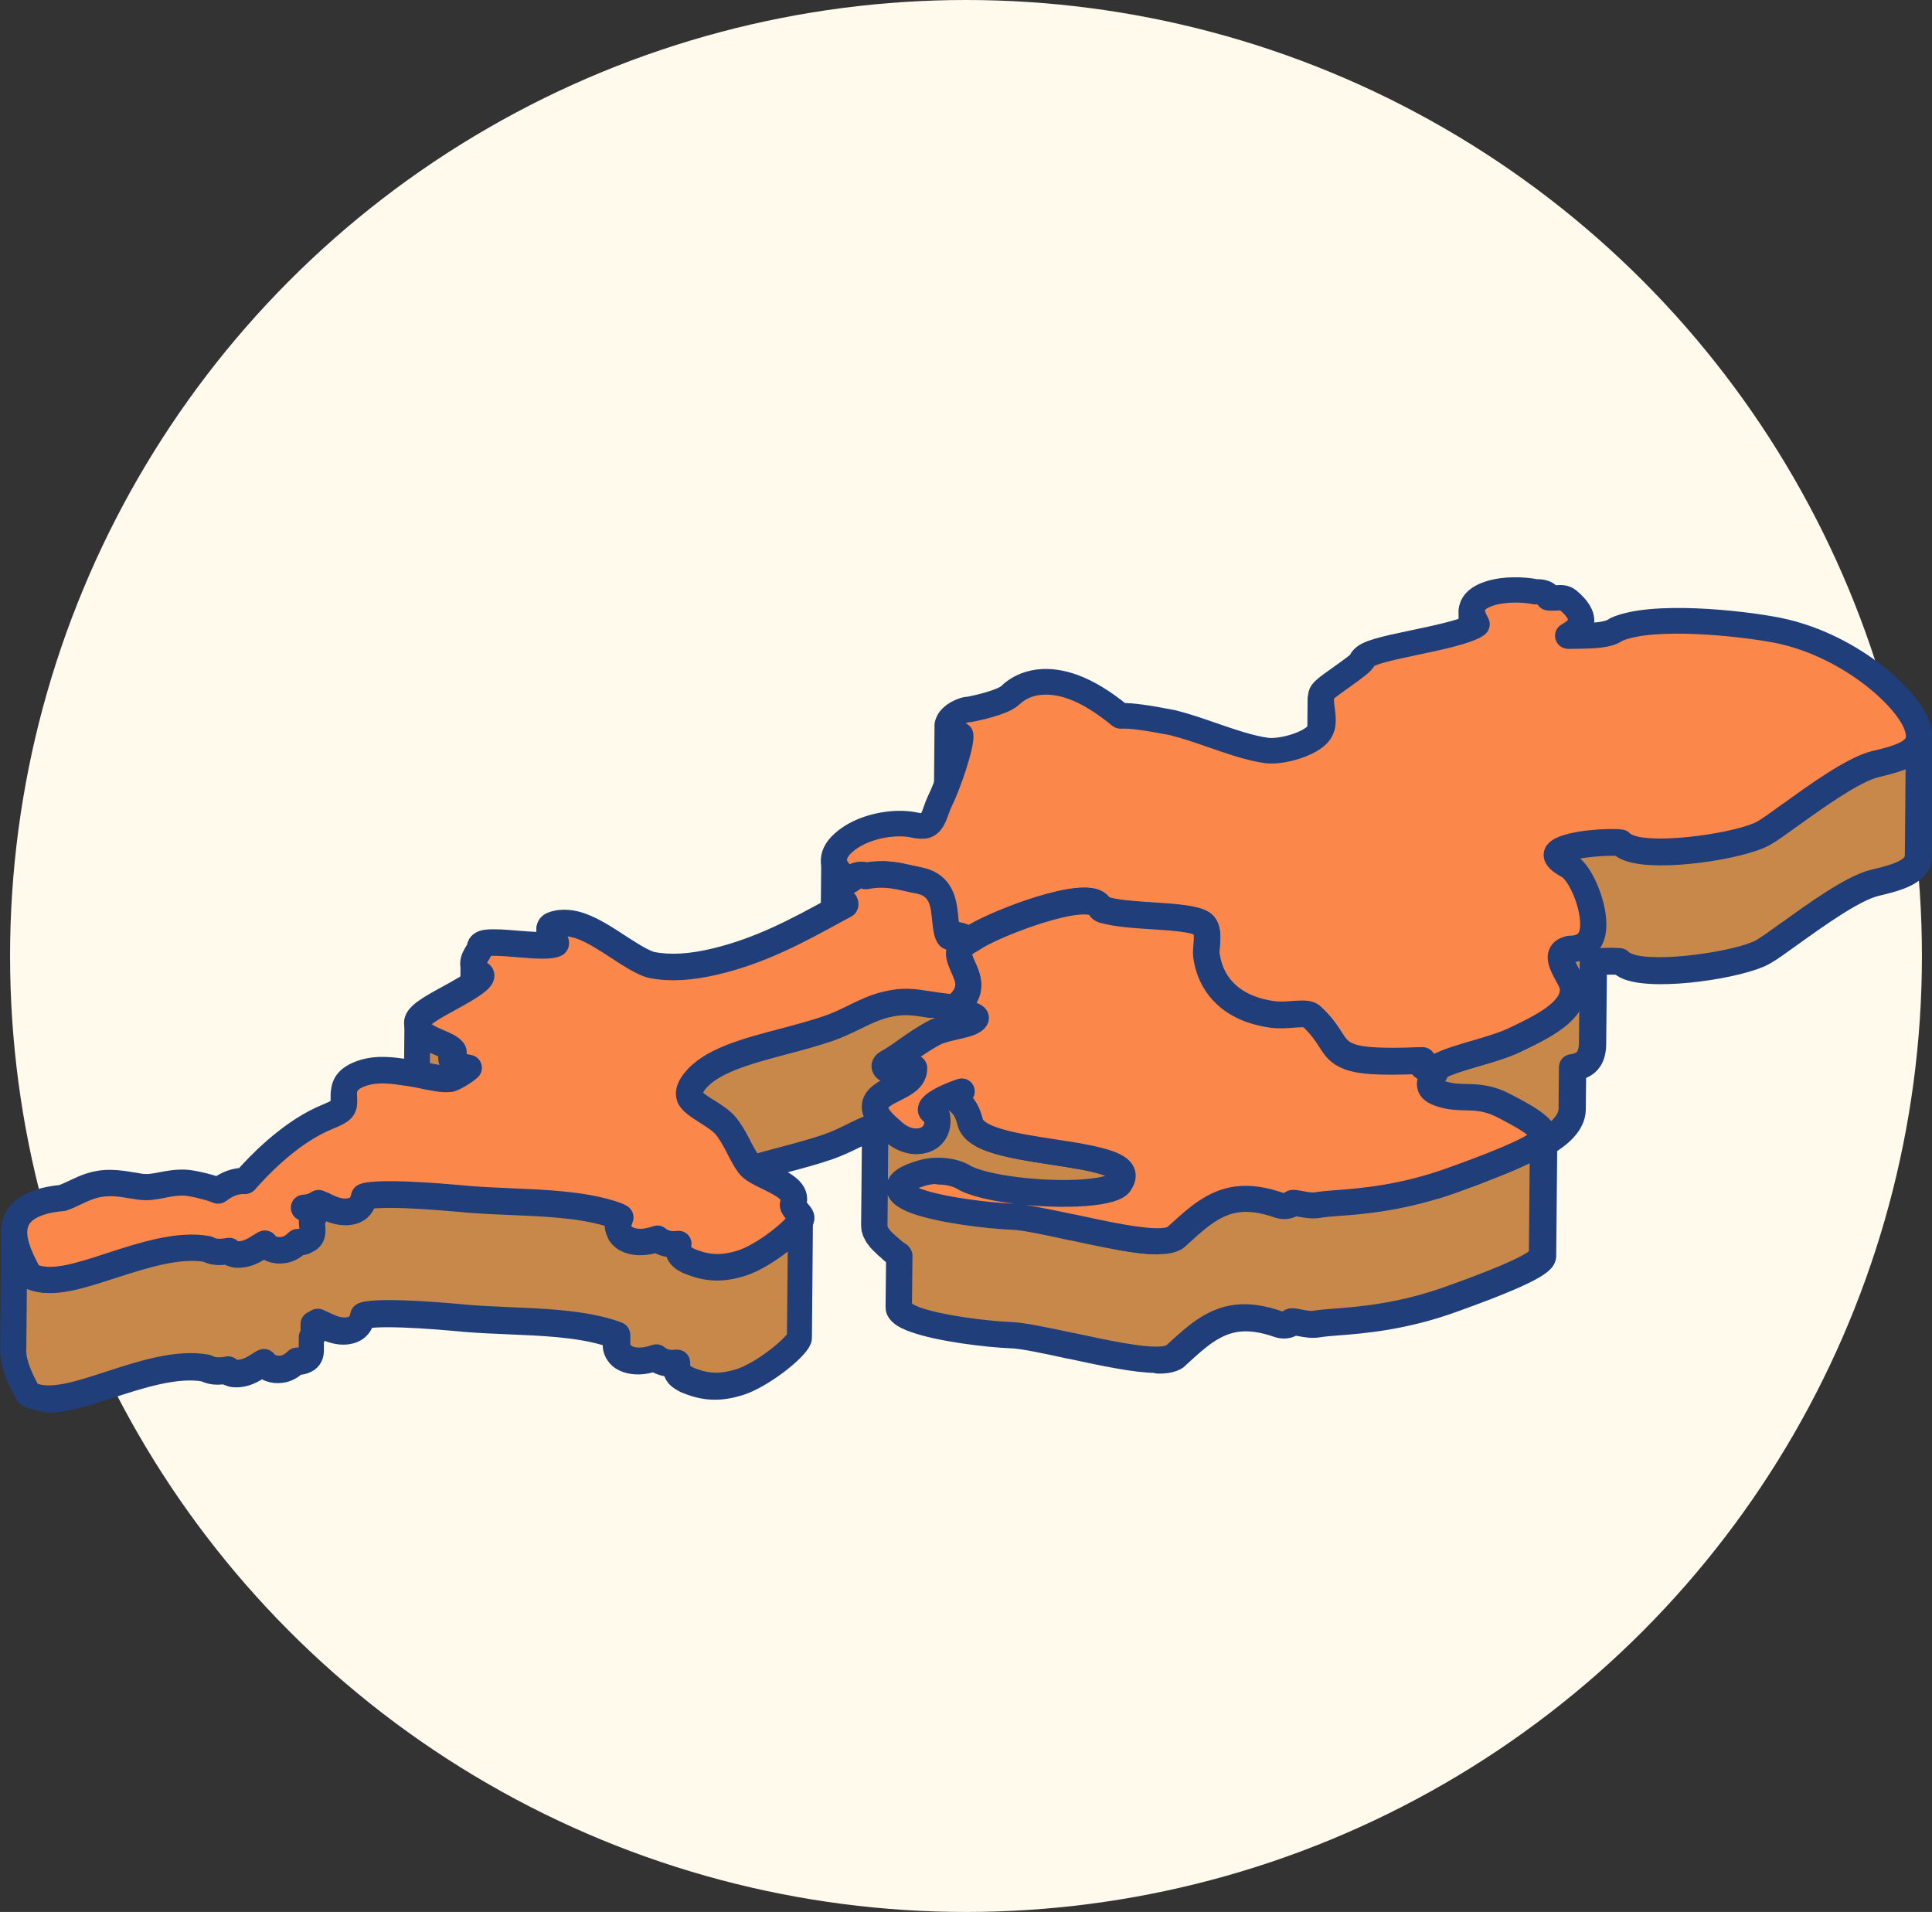 <?xml version="1.0" encoding="UTF-8"?>
<svg id="_レイヤー_2" data-name="レイヤー 2" xmlns="http://www.w3.org/2000/svg" viewBox="0 0 151.58 150">
  <rect x="0" y="0" width="151.58" height="150" fill="#333333" stroke="none"/>
  <defs>
    <style>
      .cls-1 {
        fill: #c8884a;
      }

      .cls-1, .cls-2, .cls-3, .cls-4 {
        stroke: #1f3e7a;
        stroke-linecap: round;
        stroke-linejoin: round;
        stroke-width: 1.58px;
      }

      .cls-5 {
        fill: #fffaec;
      }

      .cls-2 {
        fill: #fb884a;
      }

      .cls-3 {
        fill: #1f3e7a;
      }

      .cls-4 {
        fill: #958d43;
      }
    </style>
  </defs>
  <g id="_イラスト" data-name="イラスト">
    <g>
      <circle class="cls-5" cx="75.79" cy="75" r="75"/>
      <g>
        <g>
          <g>
            <path class="cls-4" d="M115.76,58.31l.08-9.3s-.04-.08-.06-.12c-.12-.23-.32-.6-.32-.99l-.08,9.3c0,.39.19.75.32.99.02.04.04.08.06.12Z"/>
            <path class="cls-3" d="M115.76,58.54c-.09,0-.17-.05-.21-.13-.02-.04-.04-.08-.06-.12-.13-.25-.35-.65-.34-1.1l.08-9.3c0-.13.11-.23.24-.23.13,0,.24.11.23.24,0,.33.17.65.29.87.03.05.05.09.07.13.02.03.03.07.03.11l-.08,9.3c0,.11-.08.2-.18.23-.02,0-.04,0-.05,0Z"/>
          </g>
          <g>
            <path class="cls-4" d="M123.95,57.96l.08-9.3c0,.22-.08.42-.21.59-.04.06-.09.11-.14.16-.1.1-.21.19-.33.27-.12.08-.24.15-.35.21l-.08,9.3c.45-.25,1.01-.64,1.02-1.24Z"/>
            <path class="cls-3" d="M122.93,59.43s-.08-.01-.12-.03c-.07-.04-.12-.12-.12-.21l.08-9.3c0-.09.05-.16.12-.21.13-.07.23-.13.33-.2.11-.08.21-.16.29-.24.04-.04.08-.09.11-.14.11-.15.16-.29.16-.45h0c0-.13.11-.24.24-.24.13,0,.24.11.23.24h0s-.08,9.3-.08,9.3c0,.82-.86,1.29-1.14,1.44-.04.02-.07.03-.11.03ZM123.25,50.04l-.08,8.73c.37-.26.54-.52.54-.81l.08-8.31c-.08.08-.18.16-.29.23-.08.05-.16.1-.25.16Z"/>
          </g>
          <g>
            <polygon class="cls-4" points="106.88 51.8 106.88 51.79 106.79 61.09 106.79 61.1 106.88 51.8"/>
            <path class="cls-3" d="M106.79,61.33h0c-.13,0-.24-.11-.24-.24v-.73s.08-8.58.08-8.58c0-.13.11-.23.24-.23h0c.13,0,.24.11.24.24,0,0,0,0,0,0l-.08,9.3c0,.13-.11.23-.24.23Z"/>
          </g>
          <g>
            <path class="cls-4" d="M103.66,65.84l.08-9.3c0-.25-.03-.52-.07-.79-.03-.21-.05-.41-.07-.62,0-.07,0-.14,0-.21l-.08,9.3c0,.28.03.56.07.83.04.27.07.53.07.79Z"/>
            <path class="cls-3" d="M103.66,66.07h0c-.13,0-.24-.11-.23-.24h0c0-.24-.03-.49-.06-.75-.04-.27-.08-.57-.07-.87l.08-9.3c0-.13.11-.24.24-.23.13,0,.24.11.23.24h0c0,.07,0,.13,0,.19.01.2.04.41.06.6.04.27.07.55.07.82l-.08,9.3h0c0,.13-.11.24-.24.24Z"/>
          </g>
          <g>
            <path class="cls-1" d="M74.3,66.31s.01.05.02.07c0,.01.02.03.02.04.01.02.02.04.04.06.01.01.02.03.03.04.01.02.02.03.04.05,0,0,0,0,.01,0,.02.02.04.04.06.06.02.01.03.03.05.04.02.02.05.04.08.06.02.01.04.02.05.04.03.02.07.04.11.06.02,0,.03.02.05.03.06.03.12.05.18.08.06.02.12.04.19.06,0,.03,0,.07,0,.12l.08-9.3s0-.08,0-.12c-.07-.02-.13-.04-.19-.06-.06-.02-.13-.05-.18-.08-.02,0-.04-.02-.05-.03-.04-.02-.07-.04-.11-.06-.02-.01-.04-.02-.05-.04-.03-.02-.06-.04-.08-.06-.02-.01-.03-.03-.05-.04-.02-.02-.04-.04-.06-.06-.02-.02-.03-.04-.05-.06-.01-.01-.02-.03-.03-.04-.01-.02-.03-.04-.04-.06,0-.01-.02-.03-.02-.04-.01-.02-.02-.05-.02-.07,0-.01,0-.02-.01-.04,0-.04-.01-.08-.01-.12l-.08,9.3s0,.08.01.12c0,.01,0,.02.01.04Z"/>
            <path class="cls-3" d="M75.25,67.36h0c-.11,0-.2-.07-.23-.17-.02,0-.03-.01-.05-.02-.07-.03-.14-.05-.2-.08-.02,0-.03-.02-.05-.02h-.01s-.09-.05-.12-.07c-.02-.01-.03-.02-.05-.03h-.01s-.07-.06-.09-.08c-.02-.01-.03-.03-.05-.04h-.01s-.05-.06-.07-.08c0,0-.02-.02-.02-.02-.01-.01-.03-.03-.04-.05l-.02-.02s-.02-.03-.04-.05c-.02-.03-.03-.05-.05-.08v-.02s-.03-.03-.04-.05c-.01-.03-.02-.07-.03-.1,0,0,0,0,0,0,0-.02-.01-.04-.02-.05-.01-.06-.02-.11-.02-.17l.08-9.29h0c0-.13.11-.24.24-.24.13,0,.24.11.23.24h0s0,.04,0,.07c0,0,0,.02,0,.02,0,.02,0,.03.01.04v.02s.03.03.04.04l.02.03s.02.03.03.04c.01.01.03.02.04.04l.02.02s.01.01.02.02c.02.01.04.03.05.04l.04.02s.01.01.02.01c.03.02.06.03.09.05l.05.03c.05.02.11.05.16.07.06.02.11.04.17.06.09.03.16.1.17.2,0,.04,0,.09,0,.15l-.08,9.3h0c0,.13-.11.24-.24.24ZM74.63,66.42s0,0,0,0c.02.02.03.03.04.04l.03.03s.01.01.02.02c.02.01.03.02.05.04,0,0,.01,0,.01,0l.02.02s.01,0,.02.01c.03.02.06.03.09.05l.05.03s.03.01.05.02l.08-8.79s-.03,0-.04-.01c-.07-.03-.14-.05-.2-.08-.02,0-.03-.02-.04-.02h-.02s-.08-.05-.12-.07c-.02-.01-.03-.02-.05-.03h-.02s-.01-.02-.02-.02l-.08,8.53s0,.04,0,.07c0,0,0,.01,0,.02,0,0,0,0,0,0,0,.01,0,.03.01.04v.03s.03.03.04.04l.04.05s0,0,0,0ZM74.6,57.37h0s.02-.02.02-.02l-.02.02Z"/>
          </g>
          <g>
            <path class="cls-1" d="M150.26,58.6c-.6.72-2,1.05-3.13,1.32-1.72.41-4.67,2.54-6.62,3.95-.94.68-1.69,1.22-2.15,1.48-1.73.98-8.25,1.98-10.52,1.16-.08-.03-.15-.06-.21-.09-.03-.01-.05-.03-.07-.04-.04-.02-.08-.04-.11-.06-.02-.01-.05-.03-.07-.05-.03-.02-.06-.04-.09-.06-.02-.02-.04-.03-.06-.05-.02-.02-.05-.04-.07-.07-.72-.13-3.93.04-4.83.69-.06.04-.16.11-.18.23,0,.02,0,.03,0,.05l-.08,9.3c0-.15.12-.23.19-.28.06-.04.13-.08.21-.12l-.03,3.51c-.93.83-2.35,1.51-3.6,2.11-.83.4-1.92.72-2.98,1.03-1.13.33-2.29.67-2.98,1.05-.32.19-.65.22-.93.15-.04-.01-.07-.03-.1-.04,0,0-.02,0-.03-.01-.02,0-.04-.02-.05-.03,0,0-.02-.01-.03-.02-.01,0-.03-.02-.04-.03,0,0-.02-.01-.02-.02-.01,0-.02-.02-.03-.03,0,0-.01-.01-.02-.02,0,0-.01-.02-.02-.02v-.35s0-.01,0-.02h0c-3.31.12-4.77.04-5.72-.31-.05-.02-.11-.04-.15-.06-.02,0-.03-.01-.05-.02-.03-.01-.06-.03-.09-.04-.02,0-.04-.02-.05-.03-.03-.01-.05-.03-.08-.04-.02-.01-.03-.02-.05-.03-.02-.01-.05-.03-.07-.04-.02-.01-.03-.02-.05-.03-.02-.01-.04-.03-.06-.04-.02-.01-.03-.02-.05-.04-.02-.01-.04-.03-.06-.05-.01-.01-.03-.02-.04-.04-.02-.02-.04-.03-.05-.05-.01-.01-.03-.03-.04-.04-.02-.02-.03-.03-.05-.05-.01-.01-.02-.02-.03-.03-.04-.05-.08-.09-.12-.14,0,0-.01-.02-.02-.03-.04-.05-.08-.1-.11-.15,0,0-.01-.02-.02-.03-.04-.05-.07-.11-.11-.16,0,0,0-.02-.01-.02-.04-.06-.08-.12-.11-.18-.02-.04-.05-.08-.08-.12,0-.01-.01-.02-.02-.03-.03-.04-.06-.09-.09-.13,0,0,0-.01-.01-.02-.03-.04-.05-.08-.08-.12,0,0-.01-.02-.02-.03-.03-.05-.07-.09-.1-.14,0,0-.01-.02-.02-.03-.03-.05-.07-.09-.1-.14,0,0-.01-.01-.02-.02-.04-.05-.08-.1-.12-.16,0-.01-.02-.02-.03-.04-.05-.05-.09-.11-.14-.17,0,0,0,0,0,0-.05-.06-.1-.11-.15-.17,0,0-.01-.01-.02-.02,0,0-.01-.01-.02-.02-.06-.06-.12-.13-.19-.19-.01-.01-.02-.02-.03-.03-.07-.07-.14-.14-.22-.21-.07-.07-.15-.12-.24-.15-.26-.1-.71-.06-1.22-.03-.51.04-1.09.08-1.65,0-.59-.09-1.14-.22-1.64-.4-.11-.04-.21-.08-.32-.13-.03-.01-.05-.02-.08-.03-.09-.04-.17-.08-.26-.12-.01,0-.03-.01-.04-.02-.09-.05-.18-.1-.27-.15-.02-.01-.04-.03-.07-.04-.07-.04-.14-.08-.21-.13-.02-.01-.03-.02-.05-.03-.08-.05-.16-.11-.23-.16-.02-.01-.03-.03-.05-.04-.06-.05-.12-.09-.18-.14-.02-.01-.03-.03-.05-.04-.07-.06-.13-.12-.19-.18-.01-.01-.02-.02-.03-.03-.05-.05-.1-.1-.15-.15-.02-.02-.03-.03-.05-.05-.04-.04-.08-.09-.12-.13-.01-.01-.02-.02-.03-.04-.05-.06-.09-.11-.13-.17-.01-.01-.02-.03-.03-.04-.03-.04-.06-.09-.09-.13-.01-.02-.03-.04-.04-.06-.03-.04-.05-.08-.08-.12-.01-.02-.02-.04-.03-.05-.03-.05-.06-.11-.09-.16,0,0,0,0,0-.01-.03-.06-.06-.12-.09-.17,0-.02-.02-.04-.03-.05-.02-.04-.04-.08-.06-.12,0-.02-.02-.04-.03-.06-.02-.04-.04-.08-.05-.12,0-.02-.01-.03-.02-.05-.02-.06-.04-.11-.06-.17,0,0,0-.02-.01-.03-.02-.05-.03-.09-.05-.14,0-.02-.01-.04-.02-.05-.01-.04-.02-.08-.03-.11,0-.02,0-.03-.01-.05-.01-.04-.02-.08-.03-.13,0-.01,0-.02,0-.03-.01-.05-.02-.1-.03-.15,0-.01,0-.03,0-.04,0-.04-.01-.07-.02-.11,0-.02,0-.03,0-.05,0,0,0,0,0-.01v-1.59c.01-.05.01-.1.01-.16,0-.02,0-.03,0-.05,0-.04,0-.07,0-.11,0-.02,0-.04,0-.06,0-.03,0-.06-.01-.09,0-.02,0-.04-.01-.06,0-.03-.01-.06-.02-.09,0-.02-.01-.04-.02-.06,0-.03-.02-.06-.03-.09,0-.02-.01-.03-.02-.05-.01-.03-.03-.06-.05-.09,0,0-.01-.02-.02-.03-.02-.04-.05-.07-.08-.1,0,0,0,0,0,0-.03-.04-.07-.07-.12-.1-.08-.06-.19-.11-.32-.16-.77-.28-2.22-.37-3.63-.46-1.41-.09-2.75-.18-3.71-.45-.03-.01-.06-.02-.09-.04,0,0-.01,0-.02,0-.03-.01-.05-.02-.07-.04,0,0,0,0,0,0-.02-.01-.04-.02-.05-.03,0,0,0,0-.01,0-.02-.01-.03-.03-.04-.04,0,0,0,0,0,0-.02-.02-.03-.03-.04-.05-.03-.05-.07-.1-.11-.15,0,0,0-.01-.01-.02-.02-.02-.05-.05-.07-.07,0,0,0,0,0,0-.03-.03-.07-.05-.11-.08,0,0-.02-.01-.03-.02-.04-.02-.08-.04-.13-.06-1.85-.67-8.33,1.94-9.55,2.83-.18.1-.32.18-.43.25-.02.02-.05.03-.07.05v-.11s0-.05-.01-.08c-.01-.03-.03-.06-.06-.09v.32s-.03.03-.04.04c-.08.06-.14.12-.19.18v-.68s-.01,0-.02,0c0,0,0,0,0,0-.02,0-.04-.01-.06-.02-.02,0-.04-.01-.05-.02-.02,0-.05-.01-.07-.02-.02,0-.03,0-.05-.01-.03,0-.05,0-.07-.01-.01,0-.03,0-.04,0-.03,0-.06,0-.09,0,0,0-.01,0-.02,0-.04,0-.07,0-.1,0-.01,0-.02,0-.03,0-.02,0-.05,0-.07,0-.01,0-.02,0-.04,0-.02,0-.04,0-.05,0-.01,0-.02,0-.04,0-.01,0-.03,0-.04.01,0,0,0,0-.01,0-.02-.01-.04-.02-.07-.04,0,0-.01-.01-.02-.02-.01-.01-.03-.02-.04-.04,0,0,0,0-.01-.01-.03-.03-.05-.06-.07-.1,0,0,0,0,0,0-.02-.04-.04-.08-.06-.12,0,0,0-.01,0-.02-.02-.04-.03-.09-.05-.13,0,0,0-.02,0-.03-.01-.05-.03-.1-.04-.15,0,0,0,0,0-.01-.01-.05-.02-.1-.03-.15,0,0,0-.01,0-.02,0-.05-.02-.1-.02-.15,0,0,0-.02,0-.03,0-.05-.01-.1-.02-.15,0,0,0-.02,0-.03,0-.05,0-.09-.01-.14,0-.06-.01-.12-.02-.18,0-.02,0-.04,0-.06,0-.05-.01-.1-.02-.15,0-.02,0-.04,0-.05,0-.06-.02-.13-.02-.19,0-.01,0-.02,0-.03,0-.05-.02-.11-.02-.16,0-.02,0-.04,0-.06,0-.05-.02-.1-.03-.15,0-.01,0-.03,0-.04-.01-.06-.03-.12-.04-.19,0-.02,0-.03-.01-.05-.01-.05-.03-.1-.04-.14,0-.02-.01-.04-.02-.05-.02-.06-.04-.11-.06-.17,0,0,0,0,0-.01-.02-.06-.05-.11-.08-.17,0-.02-.02-.03-.02-.05-.02-.04-.05-.08-.07-.13,0-.01-.02-.03-.03-.04-.03-.05-.07-.1-.11-.15,0,0-.01-.01-.02-.02-.03-.03-.05-.06-.08-.09,0,0-.02-.02-.02-.02-.03-.03-.06-.06-.1-.09-.02-.02-.05-.04-.07-.07-.04-.03-.08-.06-.12-.09-.03-.02-.05-.04-.08-.06-.05-.03-.1-.06-.15-.08-.03-.01-.05-.03-.08-.04-.08-.04-.16-.08-.25-.11-.08-.03-.17-.06-.26-.08-.09-.02-.18-.04-.27-.06-.25-.04-.49-.1-.75-.16-.09-.02-.18-.04-.28-.06-.01,0-.03,0-.04,0-.09-.02-.19-.04-.29-.06-.01,0-.02,0-.03,0-.02,0-.03,0-.05,0-.01,0-.03,0-.04,0-.01,0-.02,0-.03,0-.01,0-.03,0-.04,0-.05,0-.11-.02-.16-.03-.02,0-.05,0-.07-.01-.06,0-.12-.02-.18-.02-.01,0-.03,0-.04,0,0,0,0,0,0,0-.07,0-.14-.02-.21-.02,0,0-.02,0-.03,0-.06,0-.12,0-.18-.01-.02,0-.05,0-.07,0-.05,0-.09,0-.14,0-.03,0-.06,0-.08,0-.04,0-.09,0-.13,0-.03,0-.06,0-.09,0-.04,0-.09,0-.13.01-.03,0-.06,0-.09.01-.04,0-.09.01-.13.02-.03,0-.06,0-.09.01-.05,0-.1.02-.15.03-.02,0-.05.01-.07.02-.07.02-.15.04-.22.06,0,0,0,0,0,0-.06-.02-.12-.05-.18-.07-.19-.07-.35-.09-.51-.08-.18,0-.35.06-.46.13l-.38.26c-.07-.04-.14-.08-.21-.13-.01,0-.03-.02-.04-.03-.06-.04-.13-.09-.18-.13-.01,0-.02-.02-.03-.02-.05-.04-.1-.08-.15-.13,0,0-.01-.01-.02-.02-.05-.05-.1-.09-.14-.14-.01-.01-.02-.02-.03-.04-.02-.02-.04-.05-.06-.07-.01-.01-.02-.03-.03-.04-.02-.03-.04-.05-.06-.08,0-.01-.02-.02-.02-.03-.03-.04-.05-.08-.07-.11,0,0,0-.01-.01-.02-.02-.03-.03-.06-.05-.09,0-.01-.01-.03-.02-.04-.01-.03-.02-.05-.03-.08,0-.01,0-.03-.01-.04,0-.03-.01-.05-.02-.08,0-.01,0-.03,0-.04,0-.03,0-.05-.01-.08,0-.01,0-.03,0-.04,0-.04,0-.08,0-.12l-.08,9.3s0,.08,0,.12c0,.01,0,.03,0,.04,0,.03,0,.05.01.08,0,.01,0,.03,0,.04,0,.03.01.05.02.08,0,.01,0,.03.01.04,0,.03.02.05.03.08,0,.01.01.03.02.04.01.03.03.06.05.09,0,0,0,.01.01.02,0,0,0,0,0,0l-.02,1.82s0,.06.01.1c0,0,0,.02,0,.03,0,.02.02.04.03.07,0,.01.01.02.02.03.01.02.03.04.04.06,0,0,.01.02.02.03.02.03.05.06.07.09,0,0,0,0,0,0,0,0,0,0,0,0,.03.03.07.07.1.1,0,0,.02.02.03.02.04.03.07.06.11.09.04.03.08.06.11.09,0,0,0,0,.01.01.03.03.06.05.08.08,0,0,0,0,.01.01,0,0,.02.02.02.03,0,0,.01.01.02.02,0,0,.01.02.02.03,0,0,0,.01.01.02,0,.01,0,.02.01.03,0,0,0,0,0,0-.38.18-.78.35-1.21.5-1.12.39-2.35.71-3.53,1.03-2.96.79-5.76,1.53-7.02,3.18-.17.22-.28.42-.34.6-.04.11-.06.22-.06.32l-.08,9.3c0-.27.14-.57.4-.92,1.27-1.65,4.06-2.39,7.02-3.18,1.19-.32,2.41-.64,3.53-1.03.73-.25,1.38-.57,2-.87.56-.28,1.11-.54,1.7-.75l-.07,7.76s0,.07,0,.11c0,0,0,.02,0,.03,0,.03.01.07.02.11,0,0,0,0,0,.01.01.04.02.08.04.12,0,.01,0,.02.01.03.01.04.03.07.05.11,0,0,0,.02.01.02.02.04.05.09.08.13,0,.01.01.02.02.03.02.04.05.08.08.12,0,.01.01.02.02.03.04.05.07.1.12.15,0,.01.02.02.03.03.04.04.07.09.11.13,0,0,.01.02.02.02,0,0,.01.01.02.02.02.02.05.05.07.08.02.02.04.04.06.06.03.03.06.05.08.08.02.02.04.04.06.06.03.03.07.06.1.09.02.02.04.03.05.05.05.05.11.1.17.15.25.24.49.43.74.57l-.04,4.03s0,.06,0,.09c0,0,0,.02,0,.02,0,.03.02.06.03.09,0,0,0,0,0,0,.01.03.03.06.05.09,0,0,0,.01.02.02.02.03.04.06.07.09,0,0,0,0,0,0,0,0,0,0,0,0,.02.02.05.05.07.07,0,0,.02.02.03.02.02.02.04.03.06.05.01,0,.02.02.04.03.02.02.05.03.08.05.01,0,.02.02.03.02.04.02.08.05.12.07,0,0,0,0,0,0,.04.02.08.05.13.07.02,0,.03.02.05.02.03.02.07.03.11.05.02,0,.04.02.06.03.04.02.08.03.12.05.02,0,.04.01.05.02.06.02.12.05.18.07,1.93.7,5.62,1.15,7.52,1.23.85.02,2.8.43,4.69.84,2.7.58,5.49,1.18,7.03,1.08.42-.02.75-.1,1-.23.04-.02.07-.04.1-.07.14-.12.27-.24.41-.37,1.29-1.18,2.63-2.39,4.47-2.61.95-.12,2.02.04,3.25.47.16.06.36.07.54.05.18-.02.34-.09.43-.18.08-.08.1-.1.74.03.41.08.88.17,1.35.08.34-.06.85-.1,1.49-.15,1.95-.15,5.2-.4,9.11-1.83.08-.03.18-.06.3-.11,6.6-2.38,6.7-2.99,6.75-3.28,0-.02,0-.04,0-.07l.08-8.72c1.24-.74,2.23-1.62,2.24-2.7l.03-3.26c.39-.04.86-.17,1.18-.55.27-.31.39-.79.39-1.34l.06-6.39c.1,0,.2-.02.3-.03.18-.01.36-.02.53-.03.4-.02.74-.02.99,0,.04,0,.07,0,.1,0,.06,0,.12.01.16.02,0,0,0,0,0,0,.02.02.05.04.07.06.02.02.04.04.06.05.03.02.06.04.09.06.02.01.04.03.06.04.04.02.09.05.13.07.02,0,.03.02.05.03.07.03.14.06.21.09,2.27.82,8.79-.18,10.52-1.16.46-.26,1.21-.8,2.15-1.48,1.95-1.41,4.91-3.54,6.62-3.95,1.13-.27,2.54-.6,3.13-1.32.19-.23.29-.51.29-.84l.08-9.3c0,.32-.1.61-.29.84ZM73,89.16c-.13.1-.29.19-.47.25-.27.09-.57.12-.87.09v-1.57c.37.04.74.09,1.15.16.07.01.13.02.2.03v1.04ZM72.89,78.79c-1.23-.2-2.05-.33-3.4.01-.91.23-1.67.6-2.48,1-.25.12-.51.25-.77.37l.02-2s.04.02.06.04c.01,0,.03.02.04.03.07.04.14.09.21.13l.38-.26c.11-.08.28-.13.46-.13.16,0,.32.01.51.08.06.02.11.05.18.07h0c.07-.02.15-.05.22-.06.02,0,.05-.01.07-.02.05-.01.1-.02.15-.03.03,0,.06-.01.09-.01.05,0,.09-.01.14-.02.03,0,.06,0,.09-.01.04,0,.09,0,.13-.01.03,0,.06,0,.09,0,.04,0,.09,0,.13,0,.03,0,.06,0,.08,0,.05,0,.09,0,.14,0,.02,0,.05,0,.07,0,.06,0,.12,0,.18.01,0,0,.02,0,.03,0,.07,0,.14.01.21.02.02,0,.03,0,.05,0,.06,0,.12.02.18.02.02,0,.05,0,.07.01.05,0,.11.02.16.03.02,0,.05,0,.07.01.01,0,.02,0,.04,0,.03,0,.05.01.08.02.1.02.19.04.29.06.01,0,.03,0,.04,0,.09.02.19.04.28.06.26.06.51.12.75.16.19.03.37.08.53.14.09.03.17.07.25.11.03.01.05.03.08.04.05.03.1.05.15.08.03.02.05.04.08.06,0,0,0,0,0,0-.05,0-.09-.01-.14-.02ZM112.13,93.17c-3.07.89-5.6,1.09-7.22,1.21-.64.05-1.15.09-1.49.15-.47.09-.94,0-1.35-.08-.64-.12-.67-.1-.74-.03-.09.09-.25.15-.43.18-.19.02-.38,0-.54-.05-1.23-.43-2.3-.58-3.25-.47-1.84.22-3.17,1.44-4.47,2.61-.14.12-.27.25-.41.37-.03.03-.06.05-.1.07-.24.13-.58.21-1,.23-.78.05-1.87-.08-3.12-.3l.04-4.88s0-.09-.01-.13c0-.01,0-.03-.01-.04,0-.03-.02-.06-.03-.08,0-.01-.02-.03-.02-.04-.01-.03-.03-.05-.05-.08-.01-.01-.02-.03-.03-.04,0,0-.01-.02-.02-.02-.02-.03-.05-.05-.08-.07,0,0,0,0-.01-.01-.04-.03-.08-.07-.13-.1,0,0-.01,0-.02-.01-.05-.03-.11-.06-.16-.1-.01,0-.02-.01-.03-.02-.06-.03-.12-.06-.19-.09-.01,0-.02-.01-.04-.02-.07-.03-.15-.06-.23-.09-1.06-.38-2.75-.64-4.38-.89-1.75-.27-3.55-.55-4.8-1-.07-.03-.14-.05-.21-.08-.02,0-.04-.02-.06-.02-.05-.02-.09-.04-.14-.06-.02,0-.04-.02-.06-.03-.05-.02-.1-.05-.15-.07,0,0-.02,0-.03-.01-.06-.03-.11-.06-.16-.09-.01,0-.03-.02-.04-.02-.04-.02-.07-.05-.11-.07-.02-.01-.03-.02-.05-.03-.04-.02-.07-.05-.1-.07-.01,0-.02-.02-.03-.02-.04-.03-.08-.06-.12-.1,0,0-.02-.02-.02-.02-.01-.01-.02-.02-.04-.04l.05-5.89c1.76-1.02,7.51-3.25,9.23-2.62.05.02.09.04.13.06.01,0,.02.01.03.02.04.02.08.05.11.08,0,0,0,0,0,0,.03.03.06.05.08.08.04.04.08.09.11.15,0,.02.02.03.04.05,0,0,0,0,0,0,0,0,0,0,0,0,.01.01.03.03.04.04,0,0,0,0,.01,0,.02.01.03.02.05.03,0,0,0,0,0,0,.02.01.05.02.07.04,0,0,.01,0,.02,0,.03.01.06.02.09.04.96.27,2.3.36,3.71.45,1.41.09,2.86.18,3.63.46.13.05.24.1.32.16.04.03.08.06.12.1.03.03.06.07.08.11,0,0,.01.02.02.03.02.03.04.06.05.09,0,.02.01.03.02.05.01.03.02.06.03.09,0,.02.01.04.02.06,0,.02.01.04.01.06v1.64c-.02.09-.01.17,0,.24,0,.04.01.09.02.13,0,.01,0,.03,0,.04,0,.03.01.07.02.1,0,.02,0,.03,0,.05,0,.04.01.07.02.11,0,.01,0,.03,0,.04.01.05.02.1.03.15,0,.01,0,.02,0,.03.01.04.02.08.03.13,0,.02,0,.03.01.05.01.04.02.07.03.11,0,.02.01.04.02.05.01.05.03.09.05.14,0,0,0,.02,0,.03.02.06.04.11.06.17,0,.02.01.03.02.05.02.04.03.08.05.12,0,.02.02.04.03.06.02.04.04.08.06.12,0,.02.02.03.03.05.03.06.06.12.09.17,0,0,0,0,0,.01.03.05.06.11.09.16.01.02.02.04.03.05.03.04.05.08.08.12.01.02.03.04.04.06.03.04.06.09.09.13.01.01.02.03.03.04.04.06.09.11.13.17.01.01.02.03.03.04.04.04.08.09.12.13,0,0,.01.02.02.02,0,0,.02.02.03.03.05.05.1.1.15.15.01.01.02.02.03.03.06.06.13.12.19.18.02.01.03.03.05.04.06.05.11.09.18.14.02.01.03.03.05.04.07.06.15.11.23.16.02.01.03.02.05.03.07.04.14.09.21.13.02.01.04.03.07.04.09.05.18.1.27.15.01,0,.03.01.04.02.08.04.17.08.26.12.03.01.05.02.08.03.1.04.21.09.32.13.5.18,1.05.32,1.64.4.57.08,1.14.04,1.65,0,.52-.04.96-.07,1.22.03.09.03.17.08.24.15.08.07.15.14.22.21.01.01.02.02.03.03.06.07.13.13.18.19.01.01.02.03.04.04.05.06.1.11.15.17,0,0,0,0,0,0,.05.06.1.11.14.17.01.01.02.02.03.04.04.05.08.11.12.16,0,0,.01.01.02.02.04.05.07.09.1.14,0,0,.01.02.02.03.04.05.07.1.1.14,0,0,.01.02.02.03.03.04.06.08.08.13,0,0,0,.01.01.02.03.05.06.09.09.13,0,.01.01.02.02.03.03.04.05.08.08.12.04.06.08.12.11.18,0,0,0,.01.01.02.04.06.07.11.11.16,0,0,.01.02.02.03.04.05.07.1.11.15,0,0,.01.02.02.03.04.05.08.1.12.14,0,0,0,0,0,.01,0,0,.02.02.02.02.02.02.03.03.05.05.01.01.03.03.04.04.02.02.03.03.05.05.01.01.03.02.04.04.02.02.04.03.06.05.02.01.03.02.05.03.02.01.04.03.06.04.02.01.03.02.05.03.02.01.05.03.07.04.02.01.03.02.05.03.03.01.05.03.08.04.02,0,.03.02.05.03.03.02.06.03.1.04.02,0,.03.01.05.02.05.02.1.04.15.06.94.34,2.4.42,5.67.31v.25s0,0,0,0c0,.02,0,.05.01.07,0,0,0,0,0,.01.01.02.03.04.04.06,0,0,0,0,0,0,0,0,0,0,.01.01,0,0,.02.02.03.03,0,0,.01.01.02.02.01,0,.03.02.04.03,0,0,.02.01.03.02.02,0,.04.02.05.03,0,0,.02,0,.03.01.03.01.06.03.1.04.09.03.19.04.3.04v.03ZM114.33,92.44c-.13.05-.23.08-.3.11-.43.16-.86.3-1.28.43,0,0,.01-.02.02-.03.69-.38,1.85-.72,2.98-1.05.06-.02.11-.03.17-.05-.48.18-1.01.38-1.58.58Z"/>
            <path class="cls-3" d="M90.71,106.92c-1.62,0-4.22-.56-6.74-1.1h-.04c-1.86-.41-3.79-.82-4.61-.83-1.91-.08-5.64-.53-7.6-1.24-.06-.02-.13-.05-.19-.07l-.06-.02s-.08-.03-.12-.05l-.06-.03s-.08-.03-.11-.05l-.05-.02s-.1-.05-.14-.07c-.06-.03-.1-.06-.14-.08l-.03-.02s-.06-.04-.09-.06l-.04-.03s-.05-.04-.07-.06l-.03-.03s-.06-.06-.09-.08c0,0,0,0,0,0h0s-.06-.07-.09-.11l-.02-.03s-.05-.08-.07-.12c0,0,0,0,0-.01-.02-.04-.03-.08-.04-.13,0-.01,0-.02,0-.03,0-.05-.01-.1-.01-.14l.04-3.89c-.22-.14-.44-.32-.66-.53-.05-.04-.11-.09-.16-.14l-.06-.05s-.07-.07-.1-.1l-.06-.06s-.06-.06-.09-.08l-.06-.06s-.05-.05-.08-.08l-.04-.04c-.05-.05-.09-.1-.13-.14l-.03-.04c-.04-.05-.09-.11-.12-.16l-.02-.02c-.04-.05-.07-.1-.09-.14l-.02-.04c-.03-.05-.06-.1-.08-.15,0,0,0-.02-.01-.02-.02-.05-.04-.09-.06-.13v-.04s-.05-.1-.06-.15c0,0,0-.01,0-.02-.01-.04-.02-.08-.02-.13v-.04s-.01-.09-.01-.14l.07-7.42c-.47.19-.92.41-1.35.62-.63.31-1.28.62-2.02.88-1.14.39-2.36.72-3.55,1.03-2.92.78-5.68,1.51-6.9,3.1-.23.3-.35.56-.35.78h0c0,.13-.11.24-.24.24-.13,0-.24-.11-.23-.24h0s.08-9.3.08-9.3c0-.13.02-.26.07-.39.07-.21.2-.43.38-.67,1.32-1.72,4.15-2.47,7.15-3.26,1.18-.31,2.4-.64,3.52-1.02.29-.1.58-.21.91-.36-.02-.02-.05-.04-.07-.06-.04-.03-.08-.07-.12-.1l-.03-.02s-.08-.08-.12-.11c0,0,0,0,0,0-.03-.03-.06-.07-.09-.1,0,0-.01-.02-.02-.03-.02-.03-.04-.06-.06-.09,0-.01-.02-.03-.02-.04-.02-.03-.03-.06-.04-.1,0-.02-.01-.03-.01-.05-.01-.06-.02-.11-.02-.16l.02-1.76s-.03-.05-.04-.08c0-.01-.01-.02-.02-.04-.02-.04-.03-.07-.04-.1,0-.02-.01-.03-.02-.05,0-.03-.02-.06-.02-.09,0-.02,0-.04-.01-.05,0-.03-.01-.07-.02-.1,0-.02,0-.03,0-.05,0-.05,0-.1,0-.14l.08-9.3h0c0-.13.11-.24.24-.24.13,0,.24.11.23.24h0s0,.06,0,.1c0,0,0,.03,0,.03,0,.02,0,.04.01.07v.03s.02.05.02.07v.04s.03.04.04.06v.03s.04.05.05.08c0,0,0,.02,0,.02.02.03.04.06.06.1l.02.03s.03.05.05.07l.02.03s.04.05.06.07l.03.03s.08.09.13.13c0,0,.02.01.02.01.04.04.09.08.14.12l.03.02c.05.04.11.08.17.12l.03.02s.06.04.09.05l.26-.18c.15-.1.35-.16.58-.18.21-.01.4.02.61.1,0,0,.02,0,.02,0,.03.01.05.02.08.04.05-.02.1-.03.15-.04.02,0,.04,0,.06-.01h.02c.05-.02.1-.03.16-.04.03,0,.05,0,.08-.01.06-.01.11-.02.16-.02.03,0,.06,0,.09-.01.05,0,.09,0,.14-.01h.09s.09-.01.14-.01h.09c.05,0,.1,0,.15,0h.08c.06,0,.13,0,.19.01h.03c.07,0,.14.02.22.02h.04c.08.01.14.02.2.03h.08c.06.02.11.03.17.04l.19.04c.11.02.2.04.3.06l.32.07c.26.06.5.11.74.16.1.02.2.04.29.06.1.03.19.05.28.09.09.03.18.07.28.12.02,0,.04.02.06.03h.02c.06.04.11.07.16.11.02.01.04.03.07.05l.02.02s.09.06.13.1c.02.02.05.04.07.06h.02s.07.08.11.12c0,0,.02.02.03.03.03.03.06.07.09.1l.02.02c.05.06.09.11.12.17l.02.04c.04.06.06.1.09.15l.03.05c.03.06.06.12.09.19,0,0,0,.01,0,.02.02.06.05.12.07.18l.02.06s.03.1.05.15v.05c.03.07.05.13.06.2v.03c.02.07.03.12.04.18v.06c.02.05.03.11.04.17v.03c.01.07.02.13.03.2l.06.6c0,.06.01.11.02.15,0,0,0,.03,0,.03,0,.05.01.1.02.15l-.23.06.23-.04s.02.09.03.14c.01.06.02.1.04.14v.02s.03.08.05.11l-.21.11.22-.09s.03.06.04.09c.02.03.03.05.05.07,0,0,0,0,0,0,.02,0,.04,0,.06-.01.02,0,.03,0,.04,0,.03,0,.06,0,.08,0,.02,0,.03,0,.04,0,.04,0,.08,0,.12,0,0,0,.02,0,.02,0,.03,0,.07,0,.1,0,.01,0,.02,0,.04,0,0,0,.02,0,.02,0,.03,0,.05,0,.08.01.01,0,.03,0,.04,0h.02s.06.02.08.02c.02,0,.03,0,.05.01h.04s.03.02.05.03c0,0,0,0,.01,0h.02c.06.03.11.07.14.13.07,0,.14.02.19.07.02.02.04.04.05.06.06-.04.14-.08.22-.12,1.31-.94,7.81-3.56,9.76-2.85.05.02.1.04.16.07.01,0,.03.02.04.02.05.03.1.06.14.1,0,0,0,0,.01.01.03.03.06.05.08.08,0,0,.02.02.02.03.05.06.09.12.13.18,0,0,0,0,0,.01,0,0,0,0,.01.01.02.01.03.02.04.02.02.01.04.02.06.03,0,0,.01,0,.02,0,.02.01.05.02.08.03.93.26,2.25.35,3.65.44,1.42.09,2.89.19,3.7.48.15.06.28.12.37.19.05.04.1.08.14.12,0,0,0,0,.01.01.04.04.07.09.11.14,0,.01.01.02.02.04.02.04.04.08.06.12,0,.02.01.03.02.05.02.05.03.08.04.12,0,.02.01.04.02.07,0,.03.02.07.02.1,0,.02,0,.05.01.07,0,.03.01.07.01.1,0,.03,0,.05,0,.07,0,.04,0,.08,0,.11v.05c0,.05,0,.11,0,.17v1.57s0,.04,0,.04c0,.03.01.07.02.1,0,0,0,.02,0,.02v.02s.03.1.04.14c0,0,0,.03,0,.03,0,.04.02.08.03.12v.05s.03.07.05.11l.02.05s.03.09.04.13c0,0,0,.02,0,.02.02.06.04.12.06.17l.02.05s.03.08.05.12l.03.06s.04.08.06.12l.02.05c.03.05.06.11.09.16.03.06.07.11.1.16l.03.05s.05.08.08.12l.04.06s.06.08.09.12l.03.04c.04.05.08.11.13.16l.03.04s.07.08.11.12l.04.04c.06.06.1.11.15.16l.03.03c.06.06.12.11.19.17l.05.04c.05.04.11.09.17.13l.05.04c.07.05.14.1.22.15l.05.03c.06.04.13.08.2.12l.06.04c.08.05.17.09.26.14l.04.02c.08.04.16.08.25.11l.08.03c.1.04.2.08.31.12.49.18,1.02.31,1.6.39.54.08,1.1.04,1.6,0,.55-.04,1.02-.07,1.33.04.12.04.23.11.33.2.08.07.15.14.22.21l.04.04c.07.07.13.13.19.2l.02.02s.01.01.01.01c.06.07.12.13.17.18.05.06.1.12.15.18l.03.04c.05.06.09.11.13.16v.02c.05.05.09.1.12.15l.02.03c.04.05.07.1.1.15l.02.03s.06.08.09.13c0,0,.01.02.01.02.03.05.06.09.09.13l.1.16c.04.06.08.12.11.17v.02c.05.06.09.11.12.16l.02.02s.07.1.11.14v.02c.05.05.09.1.13.14l.03.03s.03.03.04.05l.04.03s.03.03.05.04l.04.03s.03.03.05.04l.04.03s.04.03.06.04l.04.03s.04.03.06.04l.05.03s.05.03.07.04l.05.02s.06.03.09.04l.04.02s.09.04.14.06c.91.33,2.39.41,5.63.29.12,0,.23.09.24.22,0,.01,0,.03,0,.04v.25s0,0,0,0c0,0,.02.01.02.01.01,0,.03.01.04.02l-.08.23.1-.22s.05.02.07.03c.24.06.5.02.74-.12.72-.39,1.89-.74,3.03-1.07,1.06-.31,2.15-.63,2.95-1.01,1.2-.57,2.56-1.22,3.47-2l.03-2.82s-.09.06-.15.06c-.13,0-.24-.11-.23-.24l.08-9.3s0-.07.01-.1c.04-.2.21-.32.28-.37.97-.7,4.24-.86,5.01-.73.05,0,.1.03.13.07,0,0,.02.02.03.03l.05.05s.01.01.02.02c.01.01.03.02.05.03l.06.04s.02.01.03.02c.02.01.05.03.07.04l.06.03s.02.01.03.02c.06.03.12.05.19.08,2.17.79,8.66-.21,10.32-1.14.45-.25,1.18-.78,2.11-1.46h.02c1.98-1.44,4.95-3.58,6.71-4,1.1-.26,2.46-.58,3.01-1.24,0,0,0,0,0,0,.15-.19.23-.42.23-.69,0-.13.11-.24.24-.23.13,0,.24.11.23.24l-.08,9.3c0,.38-.12.72-.34.99-.65.78-2.09,1.12-3.26,1.4-1.67.4-4.6,2.51-6.54,3.9l-.03.02c-.94.68-1.69,1.22-2.16,1.48-1.81,1.02-8.35,2.04-10.72,1.18-.08-.03-.16-.06-.23-.1-.02,0-.03-.01-.04-.02l-.03-.02s-.09-.05-.13-.07c-.02-.01-.04-.02-.06-.04l-.04-.03s-.06-.04-.08-.06c-.02-.02-.04-.03-.05-.05l-.03-.03s0,0,0,0c-.02,0-.05,0-.08,0-.03,0-.06,0-.1,0-.25-.01-.59-.01-.97,0-.17,0-.34.02-.52.03-.03,0-.06,0-.09,0l-.06,6.18c0,.65-.16,1.15-.45,1.49-.26.31-.65.51-1.12.6l-.03,3.05c-.01,1.29-1.25,2.23-2.24,2.84l-.08,8.59s0,.07,0,.1c-.06.41-.16,1.04-6.9,3.47l-.3.11c-3.95,1.44-7.22,1.69-9.18,1.84-.64.05-1.14.09-1.46.15-.51.09-1.03,0-1.44-.08-.12-.02-.43-.08-.54-.08-.13.12-.33.21-.56.24-.23.03-.46,0-.65-.06-1.2-.42-2.23-.57-3.14-.46-1.76.21-3.07,1.4-4.33,2.55l-.02.02c-.13.12-.26.23-.38.35-.04.03-.08.07-.14.1-.28.15-.65.24-1.1.26-.11,0-.23,0-.35,0ZM70.85,102.73s0,0,0,0c.01.02.03.03.05.05h.01s.05.05.07.06l.03.02s.04.03.07.05l.03.02s.07.04.11.07c.05.02.09.05.13.07l.04.02s.07.03.1.05l.05.02s.07.03.11.05l.05.02c.06.02.11.04.17.07,1.91.7,5.58,1.13,7.45,1.21.86.02,2.81.43,4.69.83h.04c2.68.58,5.46,1.18,6.97,1.09.38-.02.68-.09.9-.21.03-.02.04-.03.05-.03.13-.12.26-.23.39-.35l.02-.02c1.32-1.2,2.68-2.44,4.6-2.67.99-.12,2.09.04,3.36.48.13.04.28.06.43.04.16-.02.26-.07.29-.11.18-.18.33-.16.95-.04.39.08.84.16,1.26.08.35-.06.86-.1,1.5-.15,1.95-.15,5.18-.4,9.07-1.82l.31-.11c4.3-1.55,6.51-2.59,6.59-3.09,0,0,0-.02,0-.03l.08-8.72c0-.08.04-.16.12-.2,1.44-.86,2.12-1.66,2.13-2.5l.03-3.26c0-.12.09-.22.21-.23.45-.05.8-.2,1.02-.46.21-.25.33-.66.34-1.19l.06-6.39c0-.12.09-.22.22-.23.1,0,.21-.02.31-.03.19-.01.37-.02.54-.03.39-.02.75-.02,1.02,0,.04,0,.07,0,.11,0,.07,0,.13.01.18.02.05,0,.1.03.13.07,0,.01.02.02.03.03l.05.05s.01.01.02.02c.02.01.03.02.05.03l.06.04s.01.01.02.02c.03.02.07.04.1.05h.02s.02.02.03.02h.02c.06.04.13.06.19.09,2.17.79,8.67-.21,10.32-1.14.45-.25,1.18-.78,2.12-1.46h.02c1.98-1.44,4.95-3.58,6.71-4,1.1-.26,2.46-.58,3.01-1.24.15-.19.23-.42.23-.69l.07-8.16c-.7.67-2.03.99-3.11,1.25-1.68.4-4.6,2.51-6.54,3.9l-.03.02c-.94.68-1.69,1.22-2.16,1.48-1.81,1.02-8.35,2.04-10.72,1.18-.08-.03-.16-.06-.23-.09-.02,0-.04-.02-.06-.03l-.05-.02s-.07-.04-.1-.06c-.02-.01-.04-.03-.06-.04l-.04-.03s-.06-.04-.08-.06c-.02-.02-.04-.03-.05-.05l-.03-.03s0,0,0,0c-.78-.09-3.78.08-4.58.66-.02.02-.08.06-.09.09l-.08,8.71s.03-.02.05-.02c.07-.04.16-.03.23.01.07.04.11.12.11.2l-.03,3.51c0,.07-.03.13-.08.17-.95.86-2.39,1.54-3.66,2.15-.84.4-1.95.73-3.02,1.04-1.12.33-2.26.66-2.93,1.03-.35.2-.74.27-1.1.17,0,0-.01,0-.02,0-.04-.01-.08-.03-.11-.04,0,0-.02,0-.03-.01-.03-.01-.05-.03-.07-.04-.01,0-.02-.01-.03-.02-.03-.02-.04-.03-.06-.04-.01,0-.02-.02-.03-.03-.02-.01-.03-.03-.05-.04,0,0-.02-.02-.03-.03-.01-.02-.03-.03-.04-.05-.03-.04-.04-.08-.04-.13v-.12c-3.17.11-4.59.02-5.56-.33-.06-.02-.11-.04-.17-.07l-.05-.02s-.07-.03-.1-.05c-.01,0-.03-.01-.04-.02h-.02s-.06-.04-.09-.05c-.02,0-.03-.02-.05-.03-.03-.02-.06-.04-.08-.05-.02-.01-.03-.02-.05-.03-.03-.02-.05-.03-.07-.05-.02-.01-.03-.03-.05-.04-.02-.02-.04-.03-.06-.05l-.05-.04s-.04-.03-.06-.05l-.04-.04s-.04-.04-.05-.06l-.04-.04c-.05-.05-.09-.1-.13-.16l-.02-.03c-.04-.05-.08-.11-.12-.16v-.02c-.06-.06-.1-.12-.13-.18v-.02c-.05-.06-.09-.12-.13-.18l-.1-.15s-.06-.09-.09-.13l.18-.15-.2.13s-.05-.08-.08-.12l-.02-.03s-.06-.09-.1-.14l-.02-.03s-.06-.09-.1-.13l.17-.16-.19.14s-.08-.1-.12-.15l-.03-.04c-.04-.05-.09-.11-.14-.16-.05-.06-.1-.11-.15-.17h-.01s.17-.18.17-.18l-.18.16c-.07-.07-.13-.13-.19-.2l-.03-.03c-.07-.07-.14-.13-.21-.2-.05-.05-.1-.08-.16-.1-.22-.08-.66-.05-1.13-.01-.53.04-1.11.08-1.71,0-.61-.09-1.18-.23-1.69-.41-.11-.04-.22-.08-.33-.13l-.08-.04c-.09-.04-.18-.08-.27-.12l-.04-.02c-.1-.05-.19-.1-.28-.15l-.06-.04c-.08-.05-.15-.09-.23-.14l-.05-.03c-.08-.05-.16-.11-.24-.17l-.05-.04c-.06-.05-.12-.1-.18-.15l-.05-.04c-.07-.06-.14-.12-.2-.18l-.03-.03c-.05-.05-.11-.11-.16-.16l-.05-.05s-.08-.09-.12-.14l-.03-.04c-.05-.06-.1-.12-.14-.18l-.03-.05s-.07-.09-.1-.14l-.04-.06s-.06-.09-.08-.13l-.04-.06c-.03-.06-.07-.11-.1-.17-.04-.07-.07-.13-.1-.19l-.03-.05s-.04-.09-.06-.13l-.03-.06s-.04-.09-.05-.13l-.02-.05c-.02-.06-.05-.12-.07-.17v-.02c-.03-.06-.04-.1-.06-.15l-.02-.05s-.03-.08-.04-.12l-.02-.05s-.02-.09-.03-.13v-.03c-.02-.05-.03-.11-.04-.16v-.03c-.02-.05-.02-.09-.03-.13v-.05s-.01-.04-.01-.05v-1.59s.01-.1.01-.14v-.05s0-.06,0-.1v-.05s-.01-.05-.02-.08c0-.02,0-.04,0-.05,0-.02-.01-.05-.02-.07,0-.02,0-.03-.01-.05,0-.02-.02-.05-.03-.07l-.02-.04s-.02-.05-.04-.07c0,0-.01-.02-.01-.02-.01-.02-.03-.04-.05-.06,0,0,0,0,0,0-.03-.03-.06-.06-.09-.08-.06-.04-.15-.09-.26-.13-.74-.27-2.17-.36-3.56-.45-1.43-.09-2.77-.18-3.76-.46-.05-.02-.09-.03-.12-.05h-.02s-.07-.04-.1-.06c-.04-.02-.06-.04-.08-.05,0,0-.02-.01-.02-.01-.03-.02-.05-.04-.07-.06,0,0-.01-.01-.01-.02-.02-.02-.04-.06-.06-.09-.02-.03-.04-.07-.08-.1,0,0-.01-.01-.02-.02-.01-.01-.03-.03-.04-.04,0,0,0,0,0,0-.02-.02-.05-.03-.08-.05h-.02s-.06-.05-.1-.06c-1.75-.64-8.16,1.95-9.33,2.8,0,0-.02.01-.03.02-.18.09-.31.17-.41.24-.02.01-.04.03-.06.04-.01.01-.03.02-.05.03-.02.02-.03.03-.05.05-.06.05-.12.1-.16.15-.07.07-.17.1-.26.06-.09-.04-.15-.12-.15-.22v-.51s0,0-.02,0h-.05s-.04-.02-.05-.02h-.03s-.06-.01-.09-.01c0,0-.01,0-.02,0-.03,0-.06,0-.08,0,0,0-.02,0-.02,0-.02,0-.04,0-.05,0,0,0-.02,0-.03,0-.02,0-.03,0-.04,0,0,0-.03,0-.03,0h-.02c-.06.03-.14.03-.2,0-.04-.02-.07-.04-.1-.06,0,0-.02-.02-.03-.03-.02-.02-.04-.03-.06-.05,0,0-.02-.02-.02-.02-.03-.04-.07-.08-.09-.13-.03-.05-.05-.1-.08-.16v-.03s-.05-.1-.06-.15v-.02c-.02-.06-.04-.11-.05-.17,0,0,0-.02,0-.02-.01-.05-.02-.11-.03-.16,0,0,0-.02,0-.02,0-.05-.02-.11-.02-.16,0,0,0-.03,0-.03,0-.05-.01-.1-.02-.15,0,0,0-.03,0-.03l-.06-.57c0-.06-.02-.13-.02-.19v-.02c-.01-.07-.02-.12-.03-.17v-.04c-.02-.06-.03-.11-.04-.16v-.04c-.02-.06-.03-.12-.05-.18v-.04s-.04-.09-.05-.13l-.02-.05c-.02-.05-.04-.1-.06-.15-.03-.06-.05-.11-.08-.17l-.02-.03c-.03-.05-.05-.09-.07-.12,0,0,0-.01,0-.01l-.02-.03s-.06-.09-.1-.14l-.02-.02s-.05-.06-.07-.08c0,0-.02-.02-.02-.02-.03-.03-.06-.05-.08-.08l-.02-.02s-.03-.03-.05-.04c-.03-.03-.07-.05-.1-.07l-.03-.02s-.03-.02-.04-.03c-.04-.03-.09-.05-.13-.08l-.04-.02s-.02-.01-.03-.02c-.08-.04-.15-.07-.23-.1-.07-.03-.15-.05-.24-.07-.08-.02-.17-.04-.26-.06-.25-.04-.5-.1-.76-.16l-.32-.07c-.09-.02-.19-.04-.28-.06,0,0-.01,0-.02,0l-.17-.03c-.05,0-.1-.02-.16-.03h-.07c-.06-.02-.12-.03-.18-.03h-.02s-.03,0-.03,0c-.06,0-.12-.01-.19-.02,0,0-.03,0-.03,0-.06,0-.12,0-.18-.01h-.07s-.09,0-.13,0h-.08s-.08,0-.13,0h-.08s-.08.01-.13.02c-.03,0-.06,0-.08,0-.04,0-.08.01-.13.02-.04,0-.06,0-.08.01-.05,0-.09.02-.14.03h-.03s-.03.01-.04.02c-.07.02-.14.04-.21.06,0,0-.02,0-.02,0-.05.01-.09,0-.14-.01-.06-.02-.12-.05-.17-.07-.14-.05-.27-.08-.41-.07-.14,0-.26.04-.34.09l-.38.26c-.07.05-.17.05-.25.01-.08-.04-.15-.09-.22-.14l-.04-.03c-.07-.05-.13-.09-.2-.14l-.02-.02c-.07-.05-.12-.1-.18-.14l-.02-.02c-.06-.05-.11-.1-.16-.15l-.04-.04s0,0-.01-.01l-.07,8.18s0,.06,0,.1c0,0,0,.03,0,.03,0,.02,0,.04.01.07v.04s.02.04.02.06v.04s.03.04.04.06v.03s.04.05.05.08c0,0,0,.01,0,.02,0,0,0,0,0,0,.02.04.03.07.03.11l-.02,1.82s0,.02,0,.04c0,.03.01.04.02.05v.02s.03.03.04.04c0,0,0,.01,0,.01.02.03.04.05.06.08h0s0,0,0,0h0s.06.06.09.09l.02.02s.02.02.03.03v-1.43c.01-.09.06-.17.14-.21.08-.04.17-.03.24.01l.09.06s.05.03.08.05l.26-.18c.15-.1.35-.16.58-.18.21-.01.4.02.61.1,0,0,.02,0,.02,0,.03.01.05.02.08.03.05-.02.1-.03.15-.04.02,0,.04,0,.05-.01h.02c.05-.02.1-.03.16-.04.02,0,.05,0,.07-.01h.02s.1-.02.14-.03c.03,0,.06,0,.1-.01.05,0,.09,0,.14-.01h.09s.09-.01.14-.01h.09s.1,0,.15,0h.08c.06,0,.13,0,.19.01h.03c.07,0,.15.02.22.02h.05c.06.01.12.02.19.03h.08c.06.02.11.03.17.04l.19.04c.1.02.2.04.29.06h.04c.1.03.19.05.28.07.26.06.5.11.74.16.2.04.4.09.57.15.09.03.18.07.28.12.02.01.04.02.06.03h.02c.06.04.11.07.16.11.02.01.04.03.07.05l.02.02s0,0,.01,0c.08.07.11.18.07.28-.04.1-.15.16-.25.14l-.14-.02c-1.2-.19-2-.32-3.3,0-.89.22-1.64.59-2.43.98-.25.12-.51.25-.78.37,0,0,0,0,0,0,0,0,0,0,0,0-.47.22-.85.37-1.24.51-1.14.39-2.36.72-3.55,1.03-2.92.78-5.68,1.51-6.9,3.1-.15.2-.25.37-.31.53-.03.09-.04.17-.05.24l-.07,8.19c1.33-1.69,4.14-2.43,7.12-3.22,1.18-.31,2.4-.64,3.52-1.02.72-.25,1.36-.56,1.97-.86.54-.27,1.1-.54,1.72-.76.07-.03.15-.02.22.03.06.04.1.12.1.2l-.07,7.76s0,.05,0,.08v.02s.01.05.02.08c.01.04.02.08.03.11v.02s.04.07.05.1c0,0,0,.01,0,.02.02.04.04.08.07.12v.02s.07.08.09.12c0,0,0,.01,0,.01v.02s.08.09.12.14l.03.03s.07.08.11.12c0,0,.01.02.02.02l.02.02s.05.05.07.07l.05.05s.05.04.07.07l.07.06s.06.06.09.09l.06.05c.05.05.11.09.17.14.25.24.47.41.7.55.07.04.12.12.12.21l-.04,4.03s0,.03,0,.05c0,.03.01.04.02.06,0,0,0,0,0,0,0,.02.02.04.03.06v.02s.04.04.06.07ZM66.48,78.59v1.21c.13-.07.28-.14.42-.21.82-.4,1.59-.78,2.53-1.01.49-.12.92-.19,1.31-.21-.07-.02-.14-.03-.22-.04l-.19-.04c-.05,0-.1-.02-.16-.03h-.07c-.06-.02-.12-.03-.18-.04h-.05c-.07-.01-.13-.02-.2-.03h-.03c-.06,0-.11,0-.17-.01h-.07s-.09,0-.13,0h-.08s-.08,0-.12,0h-.08s-.08.01-.12.02c-.03,0-.06,0-.08,0-.04,0-.08.01-.13.02h-.08s-.09.03-.14.04l-.07.02c-.07.02-.14.04-.21.06-.05.02-.11.02-.16,0-.06-.02-.12-.05-.17-.07-.15-.05-.28-.08-.41-.07-.14,0-.26.04-.34.09l-.38.26c-.06.04-.14.05-.21.03ZM74.66,73.36l.03.07-.02-.08h0ZM86.37,70.87s0,0,0,0c0,0,0,0,0,0ZM90.79,97.62c-.69,0-1.6-.1-2.81-.31-.11-.02-.2-.12-.2-.24l.04-4.88s0-.05,0-.08c0,0,0-.02,0-.02,0-.02-.01-.03-.02-.05,0,0,0-.02-.01-.02-.01-.02-.02-.04-.03-.05,0-.01-.02-.02-.02-.03,0,0-.02-.02-.02-.02-.01-.01-.03-.03-.05-.05-.04-.04-.08-.06-.12-.09,0,0-.01-.01-.02-.01-.04-.03-.09-.06-.15-.09l-.03-.02c-.06-.03-.12-.06-.18-.09h-.02s-.01-.01-.01-.01c-.07-.03-.14-.06-.22-.09-1.04-.38-2.72-.63-4.34-.88-1.76-.27-3.58-.55-4.85-1.01-.07-.03-.15-.05-.22-.08l-.06-.03c-.05-.02-.1-.04-.15-.06l-.06-.03c-.05-.03-.11-.05-.16-.08h-.03c-.06-.05-.12-.08-.17-.11l-.04-.03s-.08-.05-.12-.07l-.05-.03s-.08-.05-.11-.08l-.03-.03s-.09-.07-.13-.11l-.06-.05s-.08-.12-.08-.18l.05-5.89c0-.08.05-.16.12-.2,1.55-.9,7.53-3.34,9.43-2.64.05.02.1.04.16.07.01,0,.02.01.04.02.06.03.1.07.14.1,0,0,0,0,0,0,.04.03.07.07.1.1.06.06.1.12.14.19,0,0,0,0,0,.01,0,0,0,0,.01.01.01.01.03.02.04.02.02.01.04.02.06.03h.01s.05.03.08.04c.93.26,2.25.35,3.65.44,1.42.09,2.89.19,3.7.48.15.06.28.12.37.19.05.04.11.08.15.13.04.04.08.09.11.14,0,.01.01.02.02.03.02.04.04.08.06.12,0,.01.01.03.02.05.02.05.03.08.04.11,0,.02.01.04.02.06,0,.02.01.05.02.07,0,.02,0,.04,0,.05v1.64c-.02.08-.01.15,0,.21,0,.04.01.08.02.12v.04s.02.06.02.09v.04s.02.07.03.1v.04s.03.09.04.14v.03s.03.08.04.12v.04s.03.08.05.11l.02.05s.03.09.04.13c0,0,0,.02,0,.02.02.06.04.12.06.17l.02.05s.03.08.05.12l.03.06s.04.08.06.12l.02.05c.03.06.06.11.09.16.04.06.07.11.1.16l.03.05s.05.08.07.12l.04.06s.06.08.09.12l.03.04c.04.05.08.11.13.16l.03.04s.07.08.11.12c0,0,.01.02.01.02l.03.03s.09.1.14.15l.03.03c.06.06.12.11.19.17l.05.04c.05.04.11.09.17.13l.05.04c.07.05.14.1.22.15l.05.03c.06.04.13.08.2.12l.06.04c.08.05.17.09.26.14l.04.02c.08.04.16.08.25.11l.08.03c.1.04.2.08.31.12.48.18,1.02.31,1.6.39.54.08,1.1.04,1.6,0,.55-.04,1.02-.07,1.33.04.12.04.23.11.33.2.08.07.15.14.22.21l.04.04c.07.07.13.13.19.2l.04.04c.05.06.11.12.16.17.06.06.1.12.15.18l.03.04c.05.06.09.11.13.16v.02c.05.05.09.1.12.15l.02.03s.07.1.1.15l.02.03s.06.09.09.13v.02s.07.09.1.14l.1.15c.04.06.08.12.11.18v.02c.05.05.09.11.12.16l.02.02s.07.1.11.14l.02.02s.07.09.11.13c0,0,.01.01.01.02,0,0,.01.01.02.01.01.02.03.03.04.05l.04.03s.03.03.05.04l.04.03s.03.03.05.04l.04.03s.04.03.06.04l.04.03s.04.03.06.04l.05.03s.05.03.07.04l.05.02s.06.03.09.04l.04.02s.09.04.14.06c.91.33,2.37.41,5.58.29.06,0,.13.02.17.07.05.05.07.11.07.17v.23s0,0,0,0c0,0,0,0,0,0,0,0,0,0,.01.01h0s0,.01,0,.02h0s.02,0,.03,0l-.1.22.12-.21s.03.01.04.02c0,0,.01,0,.01,0,.03.01.05.02.08.03.07.02.14.03.22.03.06,0,.13.02.17.07.05.05.07.11.07.17v.03c0,.1-.07.2-.17.23-3.1.9-5.71,1.1-7.27,1.22h-.02c-.63.05-1.12.09-1.44.15-.51.09-1.03,0-1.44-.08-.12-.02-.43-.08-.54-.08-.13.12-.32.21-.56.24-.23.03-.46,0-.65-.06-1.2-.42-2.23-.57-3.14-.46-1.76.21-3.07,1.4-4.33,2.55l-.06.05c-.12.11-.23.21-.35.32-.04.03-.08.07-.14.1-.28.15-.65.24-1.1.26-.11,0-.23.01-.36.01ZM88.26,96.88c1.28.21,2.22.3,2.86.26.38-.02.68-.09.9-.21.03-.02.04-.03.05-.03.12-.11.23-.21.35-.32l.06-.05c1.32-1.2,2.68-2.44,4.6-2.67.99-.12,2.09.04,3.36.48.13.04.28.06.43.04.16-.02.26-.07.29-.11.18-.18.33-.16.95-.04.39.08.84.16,1.26.08.35-.06.85-.1,1.49-.15h.02c1.43-.11,3.74-.29,6.51-1.02-.01,0-.02-.02-.03-.03,0,0-.01-.01-.02-.02,0,0-.01-.02-.02-.02-.03-.04-.05-.07-.07-.11,0,0,0-.02-.01-.03-.02-.04-.03-.08-.03-.13,0,0,0-.02,0-.02h0c-3.14.1-4.55.02-5.51-.33-.06-.02-.11-.04-.17-.07l-.05-.02s-.07-.03-.1-.05l-.06-.03s-.06-.03-.09-.05l-.04-.02s-.01,0-.01,0c-.03-.02-.05-.03-.08-.05l-.04-.03s-.06-.04-.08-.06l-.05-.04s-.04-.03-.06-.05c-.02-.01-.03-.03-.05-.04-.02-.02-.04-.03-.06-.05l-.04-.04s-.04-.04-.05-.06l-.03-.03s-.01-.01-.02-.02c-.04-.04-.09-.1-.13-.15l-.02-.03c-.04-.05-.08-.11-.12-.16l-.02-.03c-.04-.05-.08-.11-.11-.17v-.02c-.05-.06-.09-.12-.13-.18l-.1-.15s-.06-.09-.09-.13v-.02s-.07-.08-.09-.12l-.02-.03s-.07-.09-.1-.14l-.02-.03s-.07-.09-.1-.13l-.02-.02s-.08-.1-.12-.15l-.03-.03c-.04-.05-.09-.11-.14-.16-.05-.06-.1-.11-.15-.17l-.04-.04c-.06-.06-.12-.12-.18-.19l-.03-.03c-.07-.07-.14-.14-.21-.2-.05-.05-.1-.08-.16-.1-.22-.08-.66-.05-1.13-.01-.53.04-1.11.08-1.71,0-.61-.09-1.18-.23-1.69-.41-.11-.04-.22-.08-.33-.13l-.08-.04c-.09-.04-.18-.08-.27-.12l-.04-.02c-.1-.05-.19-.1-.28-.15l-.07-.04c-.07-.04-.15-.09-.22-.13l-.05-.03c-.08-.05-.16-.11-.24-.17l-.05-.04c-.06-.05-.12-.1-.18-.15l-.05-.04c-.07-.06-.14-.12-.2-.18l-.03-.03c-.05-.05-.11-.11-.16-.16l-.04-.05c-.05-.05-.09-.1-.13-.14l-.03-.04c-.05-.06-.1-.12-.14-.18l-.03-.04s-.07-.09-.1-.14l-.04-.06s-.06-.08-.08-.13l-.04-.06c-.03-.06-.07-.11-.1-.17,0,0,0-.01,0-.01-.03-.06-.06-.12-.09-.18l-.03-.05s-.04-.09-.06-.13l-.03-.06s-.04-.09-.05-.13l-.02-.05c-.02-.06-.05-.12-.07-.17v-.02c-.03-.06-.04-.11-.06-.15l-.02-.05s-.03-.08-.04-.12l-.02-.05s-.02-.09-.03-.13c0,0,0-.03,0-.03-.01-.05-.02-.11-.04-.16v-.03c-.02-.05-.02-.09-.03-.13v-.04s-.02-.08-.03-.11v-.04s-.02-.09-.03-.14c-.01-.08-.01-.17-.01-.28v-1.61s.01-.02,0-.02c0-.02,0-.03-.01-.05,0-.02-.02-.05-.03-.07v-.04s-.04-.05-.05-.07c0,0-.01-.02-.01-.02-.02-.02-.04-.05-.06-.07-.03-.03-.05-.05-.08-.07-.06-.04-.15-.09-.26-.13-.74-.27-2.17-.36-3.56-.45-1.43-.09-2.77-.18-3.76-.46-.05-.02-.09-.03-.12-.05h-.02s-.07-.04-.09-.05c0,0-.01,0-.02,0-.02-.01-.05-.03-.07-.04,0,0-.02-.01-.02-.01-.02-.02-.05-.04-.07-.06,0,0-.01-.01-.02-.02,0,0,0,0,0,0-.02-.03-.04-.06-.06-.08-.02-.03-.04-.07-.08-.1-.02-.02-.04-.04-.06-.06,0,0,0,0,0,0-.02-.01-.04-.03-.08-.05h-.02s-.07-.04-.1-.06c-1.55-.56-6.99,1.47-8.92,2.54l-.05,5.65s.06.05.09.07c0,0,.03.02.03.02.03.02.06.05.09.07l.04.03s.07.04.1.06l.04.02s.1.06.15.08c0,0,.03.01.03.01.05.02.09.05.14.07l.04.02c.06.03.1.04.15.06l.06.02c.07.03.13.05.2.08,1.23.45,3.02.72,4.76.99,1.64.25,3.34.51,4.43.91.09.03.17.06.25.1l.04.02c.07.03.14.07.21.1l.04.02c.07.04.13.07.18.11,0,0,.02.01.02.01.06.04.11.08.15.12h.01s.07.07.1.1c.01.01.02.02.03.03.01.02.03.03.04.05.02.03.05.07.07.1.01.02.02.04.03.06.02.04.03.08.04.12,0,.02.01.04.02.06.01.06.02.12.02.18l-.04,4.68ZM111.6,92.96v.02s0-.02,0-.02c0,0,0,0,0,0ZM111.68,92.83s0,.02,0,.03l.03-.04h-.02ZM112.74,93.22c-.07,0-.13-.03-.18-.08-.06-.07-.08-.17-.03-.26v-.02s.07-.09.12-.11c.71-.39,1.89-.73,3.02-1.06l.17-.05c.12-.04.25.03.29.15.04.12-.02.25-.14.3-.5.19-1.03.38-1.58.58l-.3.11c-.41.15-.83.29-1.29.44-.02,0-.05.01-.07.01ZM71.88,89.75c-.08,0-.17,0-.25-.01-.12-.01-.22-.12-.21-.24v-1.57c.01-.07.04-.13.09-.17.05-.04.12-.07.18-.06.37.04.77.1,1.15.16l.2.03c.12.02.2.12.2.24v1.04c-.01.07-.04.14-.1.18-.16.13-.34.22-.55.29-.22.07-.47.11-.72.11ZM71.9,88.19v1.08c.19,0,.38-.03.55-.09.11-.04.22-.09.31-.15v-.72s0,0,0,0c-.29-.05-.58-.09-.86-.13ZM73,89.16h0,0Z"/>
          </g>
          <g>
            <path class="cls-4" d="M43.48,83.09c.04.08.07.16.07.22h0s0,0,0,0l.08-9.3c0-.14-.2-.46-.29-.6-.11-.18-.22-.36-.22-.52l-.08,9.3c0,.16.11.34.22.52.06.09.15.25.22.39Z"/>
            <path class="cls-3" d="M43.54,83.54s0,0,0,0c-.13,0-.24-.11-.24-.24h0s0-.03-.04-.12c0,0,0,0,0,0-.06-.13-.16-.29-.21-.36-.13-.21-.26-.42-.26-.64l.08-9.3h0c0-.13.11-.23.24-.23,0,0,0,0,0,0,.13,0,.24.11.23.24h0c0,.09.1.25.18.39.2.31.32.55.32.73l-.08,9.3h0c0,.13-.11.24-.24.24ZM43.35,73.89l-.07,8.3s.02.08.04.14l.08-8.32s0-.04-.04-.11Z"/>
          </g>
          <g>
            <path class="cls-4" d="M37.07,85.01s0,.06.02.08c0,0,0,0,0,0,0,.03.02.06.03.09,0,0,0,.02.01.02.01.03.03.05.04.08,0,0,0,0,0,.01.02.03.04.06.07.09,0,0,.01.01.02.02,0,0,.02.02.03.03.02.02.03.03.05.05,0,0,0,0,.01.01.03.03.07.06.1.09,0,0,.02.01.03.02.04.03.08.06.13.09.02.01.03.02.04.03,0,0,0,0,0,.01,0,.01.01.02.02.03,0,0,0,0,0,.01,0,.01,0,.03,0,.05,0,0,0,0,0,0h0s0,0,0,0l.08-9.3s0-.03,0-.05c0,0,0,0,0-.01,0-.01-.01-.02-.02-.03,0,0,0,0,0,0,0,0,0,0,0,0-.01-.01-.02-.02-.04-.03-.05-.03-.09-.06-.13-.09,0,0-.02-.01-.03-.02-.04-.03-.07-.06-.1-.09,0,0,0,0-.01-.01-.03-.03-.05-.05-.08-.08,0,0-.01-.01-.02-.02-.02-.03-.05-.06-.07-.09,0,0,0,0,0-.01-.02-.03-.03-.05-.04-.08,0,0,0-.02-.01-.02-.01-.03-.02-.06-.03-.09,0,0,0,0,0,0,0-.03-.01-.06-.02-.08,0,0,0-.02,0-.02,0-.03,0-.06,0-.09l-.08,9.3s0,.06,0,.09c0,0,0,.02,0,.02Z"/>
            <path class="cls-3" d="M37.69,86.08h0c-.11,0-.21-.08-.23-.19-.04-.03-.08-.06-.12-.08l-.03-.02s-.08-.07-.12-.1c0,0,0,0-.01-.01-.02-.02-.04-.04-.06-.06,0-.01-.02-.02-.02-.03l-.03-.04s-.06-.07-.08-.11c0,0,0-.01-.01-.02-.02-.03-.04-.07-.05-.1v-.03s-.05-.08-.06-.12c0,0,0-.01,0-.02,0-.03-.01-.06-.02-.1h0v-.03s-.01-.08-.01-.12l.08-9.3c0-.13.11-.24.24-.23.13,0,.24.11.24.24h0s0,.04,0,.06v.02s0,.04.01.05c0,0,0,.01,0,.02,0,0,0,.03.02.05,0,0,0,.02,0,.02,0,.02.02.04.03.06,0,0,0,.01,0,.01.01.02.03.04.05.06h.01s.04.06.06.08c.03.03.06.06.1.08h.02s.08.07.12.1c.03.02.05.04.08.06,0,0,.01.01.02.02,0,0,.01.02.02.03.02.02.03.05.04.07,0,0,.01.03.02.04.01.04.02.08.02.12l-.08,9.3c0,.13-.11.23-.24.23ZM37.37,76.47l-.08,8.43s0,.04,0,.06c0,0,0,.02,0,.02,0,.02,0,.04.01.05,0,0,0,.01,0,.02,0,0,0,.03.02.05v.02s.03.04.04.06c.02.03.04.05.05.07l.03.03s0,0,0,0l.08-8.69s-.08-.05-.11-.08l-.03-.02s-.01,0-.02-.01Z"/>
          </g>
          <g>
            <path class="cls-1" d="M32.67,89.77s0,.03.01.05c.01.04.02.07.04.11,0,.01.01.03.02.04.02.04.04.08.07.12,0,0,0,.01,0,.02.03.04.07.09.1.13,0,0,0,0,0,.01,0,0,.02.01.02.02.03.03.06.06.09.09.01.01.03.02.04.03.04.03.08.07.12.1,0,0,.01,0,.02.01.05.03.1.07.15.1.02,0,.03.02.05.03.04.02.08.05.12.07.02,0,.03.02.05.03.05.03.1.05.16.08,0,0,0,0,.01,0,.06.03.12.05.17.08.02,0,.04.02.05.02.04.02.09.04.13.06.02,0,.03.02.05.02.05.02.11.05.16.07.06.02.11.05.17.07.02,0,.03.01.05.02.04.02.08.03.12.05.02,0,.04.02.06.03.03.02.07.03.1.05.02.01.04.02.06.03.03.01.06.03.09.04.02.01.04.02.06.03.03.01.05.03.08.04.02.01.04.02.06.04.02.02.05.03.07.05.02.01.03.03.05.04.01,0,.02.02.03.03v.79s0,.04,0,.06c0,0,0,.01,0,.02,0,.01,0,.03.01.04,0,0,0,.02.01.02,0,.01.01.03.02.04,0,0,.01.02.02.03,0,.01.02.03.03.04,0,0,0,0,0,0,.01.01.03.02.04.04.01,0,.02.02.03.03.02.01.04.02.05.04.01,0,.02.02.04.03.02.01.04.02.07.04.02,0,.03.02.05.03.04.02.09.04.14.06.2.07.48.14.87.2l.08-9.3c-.38-.06-.66-.12-.87-.2-.05-.02-.1-.04-.14-.06-.01,0-.02-.01-.03-.02-.03-.01-.06-.03-.08-.04-.01,0-.02-.02-.03-.02-.01,0-.03-.02-.04-.03v-.85s0-.09-.05-.14c-.01-.02-.02-.03-.04-.04,0,0-.02-.02-.03-.03-.01-.01-.03-.03-.04-.04-.02-.02-.04-.03-.06-.05-.02-.01-.03-.03-.05-.04-.02-.02-.05-.03-.07-.05-.02-.01-.04-.02-.06-.04-.03-.02-.05-.03-.08-.04-.02-.01-.04-.02-.06-.03-.03-.01-.06-.03-.09-.04-.02-.01-.04-.02-.06-.03-.03-.02-.06-.03-.1-.05-.02,0-.04-.02-.06-.03-.04-.02-.08-.03-.12-.05-.02,0-.03-.01-.05-.02-.06-.02-.11-.05-.17-.07-.05-.02-.11-.05-.16-.07-.02,0-.03-.01-.05-.02-.04-.02-.09-.04-.13-.06-.02,0-.04-.02-.05-.02-.06-.03-.12-.05-.17-.08,0,0,0,0-.01,0-.05-.03-.11-.05-.16-.08-.02,0-.03-.02-.05-.03-.04-.02-.08-.05-.12-.07-.02,0-.03-.02-.05-.03-.05-.03-.1-.07-.15-.1,0,0,0,0-.01-.01-.04-.03-.09-.06-.13-.1-.01-.01-.03-.02-.04-.03-.03-.03-.06-.06-.09-.09-.01-.01-.02-.02-.03-.03-.04-.04-.07-.08-.1-.13,0,0,0-.01,0-.02-.03-.04-.05-.08-.07-.12,0-.01-.01-.03-.02-.04-.02-.04-.03-.07-.04-.11,0-.02,0-.03-.01-.05-.01-.05-.02-.11-.03-.16,0-.01,0-.02,0-.03l-.08,9.3s0,.02,0,.03c0,.06.01.11.03.16Z"/>
            <path class="cls-3" d="M36.72,93.3s-.02,0-.04,0c-.4-.06-.69-.13-.91-.21-.06-.02-.11-.04-.16-.07-.02,0-.03-.02-.05-.02l-.03-.02s-.04-.02-.06-.03c-.01,0-.03-.02-.04-.03h-.02s-.04-.04-.05-.05c-.01-.01-.03-.02-.04-.03h-.01s-.03-.04-.05-.06c0,0,0,0,0,0-.01-.01-.02-.03-.04-.04-.02-.02-.03-.04-.04-.05-.01-.02-.02-.04-.03-.06,0,0-.02-.03-.02-.04-.01-.03-.02-.05-.02-.07,0,0,0-.02,0-.04,0-.04,0-.07,0-.11v-.67s-.02-.02-.04-.03l-.05-.03s-.05-.03-.07-.04l-.06-.03s-.05-.03-.08-.04l-.06-.03s-.06-.03-.09-.04l-.6-.26s-.09-.04-.13-.06l-.05-.02c-.06-.03-.12-.06-.18-.08-.07-.03-.12-.06-.18-.09l-.04-.02c-.05-.03-.1-.05-.14-.08l-.05-.03c-.06-.04-.11-.07-.17-.11,0,0-.01,0-.02-.01-.05-.04-.1-.07-.14-.11l-.04-.04s-.08-.07-.11-.1c-.01,0-.02-.02-.03-.03,0,0-.01-.02-.02-.02-.04-.04-.08-.09-.11-.14,0,0-.01-.02-.01-.02-.03-.04-.06-.09-.08-.14,0-.02-.01-.03-.02-.05-.02-.05-.04-.1-.05-.14,0-.03-.01-.04-.02-.06h0c-.02-.07-.03-.14-.03-.2,0-.02,0-.03,0-.05l.08-9.3h0c0-.13.11-.24.24-.24h0c.13,0,.24.11.24.24,0,.05,0,.09.02.13v.02s.03.07.04.09l.02.03s.03.06.06.09c0,0,.01.02.01.02.02.03.05.06.08.09l.02.02s.06.06.09.09l.03.03s.07.06.11.09c0,0,.01,0,.01,0,.05.03.09.06.14.09l.04.03s.08.04.11.06l.05.03s.1.05.15.08c.07.03.12.06.18.08l.05.02s.09.04.13.06l.04.02s.01,0,.01,0l.56.24s.07.03.1.05l.06.03s.06.03.09.05l.06.04s.06.03.09.05c.02.01.04.02.06.04.03.02.06.04.08.06.02.01.04.03.05.04.03.02.05.04.07.06.02.02.04.03.05.05.01.01.03.02.03.03.02.02.04.04.05.06.07.09.11.19.11.29v.72s0,0,.01,0l.03.02s.08.04.13.05c.19.07.46.13.82.19.12.02.2.12.2.24l-.08,9.3c0,.07-.03.13-.08.18-.04.04-.1.06-.15.06ZM35.61,92.46h0s.01.01.01.02l.02.02s.01.01.02.02l.04.03s.03.02.04.02l.06.03s.08.03.12.05c.14.05.32.1.55.14l.08-8.82c-.3-.05-.53-.11-.71-.18-.06-.02-.11-.04-.16-.07-.01,0-.02-.01-.03-.02h-.01s-.06-.04-.09-.06c-.01,0-.03-.02-.04-.02-.02-.02-.04-.03-.06-.04-.06-.05-.1-.12-.09-.19v-.83s0,0,0,0c0-.01-.02-.02-.03-.03l-.02-.02s-.02-.02-.03-.03c-.02-.01-.03-.03-.05-.04-.02-.01-.03-.02-.04-.03-.02-.01-.04-.03-.06-.04-.02-.01-.03-.02-.05-.03-.02-.01-.05-.03-.07-.04l-.06-.03s-.05-.03-.08-.04l-.06-.03s-.06-.03-.09-.04l-.55-.24s-.01,0-.01,0l-.04-.02s-.09-.04-.13-.06l-.04-.02c-.07-.03-.13-.06-.19-.09-.07-.03-.12-.06-.18-.09l-.05-.03s-.09-.05-.13-.07l-.05-.03c-.06-.03-.11-.07-.17-.11,0,0-.01,0-.02-.01-.05-.03-.09-.07-.14-.11-.02-.01-.03-.03-.04-.04,0,0-.02-.01-.02-.02l-.08,8.37s0,.09.02.13c0,0,0,0,0,0v.02s.03.07.04.1l.02.03s.03.06.06.09c0,0,.01.02.01.02.02.03.05.06.08.1,0,0,0,0,0,.01,0,0,.01.01.02.02.03.03.05.05.08.08l.03.03s.07.06.11.09c0,0,.01,0,.01.01.04.03.09.06.14.09l.03.02s.09.05.13.07l.05.02c.05.03.1.05.15.08.07.03.12.06.18.08l.79.34s.07.03.1.05l.07.03s.06.03.09.05l.07.04s.06.03.08.05c.02.01.03.02.05.03.04.03.06.04.09.06.02.01.04.03.05.04.02.02.03.03.05.04.05.05.09.11.09.19v.79s0,0,0,.01c0,0,0,0,0,.01,0,0,0,0,0,0,0,0,0,0,0,.01,0,0,0,0,0,.01h.01s0,.03,0,.03c0,0,0,0,.01.01Z"/>
          </g>
          <g>
            <path class="cls-1" d="M62.27,96.44l.02-2.32c0,.12-.03.24-.08.37,0,.01,0,.02,0,.03l-.02,2c-.97.94-2.75,2.2-4.06,2.6-1.36.41-2.45.4-3.67-.04-.12-.04-.25-.1-.38-.15-.07-.03-.13-.06-.19-.09-.01,0-.02-.01-.03-.02-.05-.03-.1-.06-.15-.09,0,0-.02-.01-.03-.02-.05-.03-.09-.06-.13-.1,0,0,0,0,0,0-.04-.03-.07-.06-.1-.1,0,0-.01-.01-.02-.02-.02-.02-.03-.03-.04-.05,0,0-.01-.01-.02-.02-.02-.02-.04-.05-.05-.07,0,0,0,0,0-.01-.01-.02-.03-.04-.04-.06,0,0,0-.02-.01-.03,0-.02-.02-.03-.02-.05,0,0,0-.02-.01-.03,0-.02-.01-.03-.02-.05,0,0,0,0,0,0v-.53c-.5.08-.89,0-1.11-.09-.15-.06-.29-.13-.41-.22-.04-.03-.08-.06-.12-.1-.85.3-1.58.34-2.19.12-.05-.02-.1-.04-.15-.07-.01,0-.03-.01-.04-.02-.04-.02-.07-.04-.1-.06-.01,0-.03-.02-.04-.03-.04-.03-.08-.06-.12-.09,0,0,0,0,0,0-.04-.03-.08-.07-.11-.1-.01-.01-.02-.02-.03-.03-.03-.03-.05-.06-.07-.09,0-.01-.02-.02-.03-.04,0-.01-.01-.02-.02-.03v-1.23s-.03-.06-.37-.18c-.17-.06-.38-.13-.64-.2-2.24-.64-4.98-.76-7.63-.87-1.04-.04-2.12-.09-3.14-.17-.11,0-.29-.02-.52-.04-.91-.08-2.81-.25-4.55-.31-2.67-.09-3.18.12-3.23.16-.08.43-.27.95-1,1.13-.2.05-.41.06-.64.05l.08-8.63c0-.1,0-.2,0-.3,0-.05,0-.11,0-.16,0-.05,0-.11,0-.17h0s0,0,0,0l-.08,9.26c-.26-.02-.53-.08-.82-.19-.26-.09-.51-.21-.74-.32-.06-.03-.12-.06-.18-.09-.06-.03-.12-.05-.17-.08h0c-.29.2-.58.29-.87.34-.1.02-.19.03-.28.03l-.02,2.63c-.12.03-.27.05-.46.04-.37.37-.73.56-1.15.63-.29.04-.59.02-.85-.08-.06-.02-.11-.04-.16-.07-.02,0-.03-.02-.05-.03-.03-.02-.07-.04-.1-.06-.02-.01-.03-.02-.05-.03-.03-.02-.06-.05-.09-.08-.01-.01-.02-.02-.03-.03-.04-.04-.08-.09-.11-.13,0,0,0,0,0,0-.11.07-.22.14-.31.19-.54.34-1.09.69-1.86.66-.13,0-.25-.03-.35-.06-.03-.01-.06-.02-.08-.04,0,0-.01,0-.02-.01-.02-.01-.04-.02-.06-.04,0,0-.01,0-.01-.01-.02-.02-.04-.03-.05-.05-.02-.02-.04-.04-.05-.07-.38.06-.93.16-1.45-.03-.09-.03-.16-.07-.24-.11-2.28-.43-5.1.49-7.59,1.3-2.43.79-4.53,1.47-6.07.91-.03-.01-.06-.02-.08-.03,0,0-.01,0-.02,0-.02,0-.03-.02-.05-.02,0,0-.01,0-.02,0-.02,0-.03-.02-.05-.03,0,0,0,0,0,0-.02,0-.03-.02-.04-.03,0,0,0,0-.01,0,0,0-.02-.01-.03-.02,0,0,0,0,0,0,0,0-.02-.01-.02-.02,0,0,0,0,0,0,0,0,0,0,0,0-.02-.02-.03-.03-.04-.05-.48-.91-1.15-2.17-1.14-3.3l-.08,9.3c-.01,1.14.66,2.4,1.14,3.3,0,.02.02.03.04.05,0,0,0,0,0,0,0,0,0,0,0,0,0,0,0,0,0,0,0,0,.01.01.02.02,0,0,0,0,0,0,0,0,.02.01.03.02,0,0,0,0,.01,0,.01,0,.03.02.04.03,0,0,0,0,0,0,.02,0,.03.02.05.03,0,0,.01,0,.02,0,.02,0,.03.02.05.02,0,0,.01,0,.02,0,.02.01.05.02.08.03,1.54.56,3.64-.12,6.07-.91,2.5-.81,5.32-1.73,7.59-1.3.07.04.15.08.24.11.32.12.66.13.96.1.18-.02.35-.04.49-.07.01.02.03.05.05.07,0,0,0,0,0,0,.01.02.03.03.05.05,0,0,.01,0,.01.01.02.01.04.02.06.04,0,0,.01,0,.02.01.03.01.05.03.08.04.1.04.22.06.35.06.77.02,1.33-.33,1.86-.66.09-.06.2-.13.31-.19.03.04.07.08.1.12,0,0,0,0,.01.01.01.01.02.02.03.03.03.03.06.05.09.08.01.01.03.02.05.03.03.02.06.04.1.06.01,0,.03.02.04.03.05.03.1.05.16.07.25.09.56.12.85.08.42-.06.78-.26,1.15-.63.26,0,.46-.03.6-.08.46-.15.57-.44.57-.78v-.98c.08-.05.13-.12.14-.19,0,0,0-.01,0-.02v-.82c.11-.05.22-.1.32-.17.11.05.23.11.36.16.24.11.49.23.74.32.55.2,1.04.25,1.48.14.72-.18.91-.7,1-1.13.06-.03.56-.25,3.23-.16,1.73.06,3.63.23,4.55.31.24.02.41.04.52.04,1.02.08,2.1.12,3.14.17,2.65.11,5.39.23,7.63.87.26.07.48.14.64.2.08.03.14.05.19.08v.75c0,.14.02.3.12.48.02.05.05.09.08.13,0,.01.02.02.03.04.02.03.05.06.07.09,0,0,.01.01.02.02,0,0,0,0,.01.01.03.04.07.07.11.1,0,0,0,0,0,0,.04.03.08.06.12.09.01,0,.03.02.04.03.03.02.07.04.1.06.01,0,.03.01.04.02.05.02.1.05.15.07.6.22,1.34.18,2.19-.12.16.14.33.24.53.32.22.08.6.17,1.08.1v.27s0,.05,0,.07c0,0,0,.02,0,.02,0,.02,0,.03,0,.05,0,0,0,.02,0,.03,0,.02,0,.03.01.05,0,0,0,.02,0,.03,0,.02,0,.03.02.05,0,0,0,.02.01.03,0,.02.01.03.02.05,0,0,0,.02.01.03.01.02.02.04.04.06,0,0,0,0,0,.01.02.03.03.05.05.07,0,0,.01.01.02.02.01.02.03.03.04.05,0,0,0,0,0,0,0,0,0,0,.01.01.03.03.07.07.1.1,0,0,0,0,0,0,.04.03.08.06.13.1,0,0,.02.01.03.02.05.03.1.06.15.09.01,0,.02.01.03.02.06.03.12.06.19.09.13.05.25.1.38.15,1.21.44,2.31.45,3.67.04,1.77-.54,4.43-2.67,4.72-3.43.01-.03.02-.06.02-.08l.08-9.3s0,.05-.02.08c-.07.19-.28.45-.58.75Z"/>
            <path class="cls-3" d="M3.83,109.95c-.49,0-.95-.07-1.37-.22-.04-.02-.07-.03-.1-.04,0,0-.01,0-.01,0l-.09-.04s-.04-.02-.06-.03c-.03-.02-.05-.03-.06-.04,0,0-.02-.01-.02-.01-.01,0-.03-.02-.04-.03,0,0-.01-.01-.01-.01-.01-.01-.03-.02-.04-.04,0,0,0,0,0,0,0,0,0,0-.01-.01-.03-.03-.05-.06-.06-.09-.5-.94-1.17-2.22-1.16-3.42l.08-9.3c0-.13.11-.24.24-.23.13,0,.24.11.23.24,0,1.08.64,2.3,1.11,3.19,0,0,0,0,0,0,0,0,0,0,0,0,0,0,.02.01.02.01.01,0,.02.01.03.02.02,0,.03.02.04.02,0,0,.02,0,.02,0l.04.02s.02,0,.02,0c.02.01.05.02.07.03,1.46.53,3.52-.14,5.9-.92,2.52-.82,5.38-1.75,7.71-1.31.03,0,.05.02.08.03.06.03.12.06.2.09.46.17.96.08,1.33.02.11-.02.21.04.25.13.01.02.02.02.03.03.02.01.03.02.04.03.03.02.05.03.07.03.08.03.17.05.27.05.7.02,1.2-.29,1.73-.63.09-.06.2-.13.32-.19.07-.04.15-.04.23,0,.03.02.06.04.08.07.03.04.06.08.1.12l.03.03s.05.04.07.06c.01,0,.02.02.04.03.03.02.05.03.08.05l.04.02s.09.04.13.06c.22.08.48.1.73.07.37-.06.69-.23,1.02-.56.05-.05.11-.07.17-.07.07,0,.15,0,.21,0l.02-2.43c0-.12.1-.22.22-.23.1,0,.18-.02.26-.03.29-.05.55-.15.78-.3.07-.04.15-.05.22-.02.06.02.12.05.18.08l.19.09c.23.11.47.22.72.32.17.06.34.11.5.14l.08-8.99s0-.03,0-.04h0s0,0,0,0h0s0,0,0,0h0s0,0,0,0h0s0,0,0,0h0s0,0,0,0h0s0,0,0,0c0,0,0,0,0,0,0,0,0,0,0,0,0,0,0,0,0,0,0,0,0,0,0,0,0,0,0,0,0,0,0,0,0,0,0,0,0,0,0,0,0,0,0,0,0,0,0,0,0,0,0,0,0,0,0,0,0,0,0,0,0,0,0,0,0,0,0,0,0,0,0,0,0,0,0,0,0,0,0,0,0,0,0,0h0s0,0,0,0h0s0,0,0,0h0s0,0,0,0c0,0,0,0,0,0,0,0,0,0,0,0h0s0,0,0,0h0s0,0,0,0h0c.01-.05.04-.1.08-.13h0s0,0,0,0c0,0,0,0,0,0,0,0,0,0,0,0,0,0,0,0,0,0,0,0,0,0,0,0,0,0,0,0,0,0,0,0,0,0,0,0,0,0,0,0,0,0,0,0,0,0,0,0,0,0,0,0,0,0,0,0,0,0,0,0,0,0,0,0,0,0,0,0,0,0,0,0,0,0,0,0,0,0,0,0,0,0,0,0,0,0,0,0,0,0,0,0,0,0,0,0t0,0s.09-.04.14-.04c0,0,0,0,0,0h0s0,0,0,0c0,0,0,0,0,0,0,0,0,0,0,0,0,0,0,0,0,0,0,0,0,0,0,0,0,0,0,0,0,0,0,0,0,0,0,0,0,0,0,0,0,0h0s0,0,0,0h0c.12,0,.22.1.22.22,0,0,0,0,0,.01h0c0,.06,0,.11,0,.16,0,.05,0,.11,0,.16,0,.11.01.22.01.32l-.08,8.39c.12,0,.24-.02.34-.05.59-.14.74-.54.82-.94.01-.07.06-.13.12-.16.15-.09.79-.28,3.36-.19,1.73.06,3.62.23,4.54.31l.19.02c.15.01.27.02.35.03,1.02.08,2.09.12,3.13.17,2.66.11,5.42.23,7.69.88.26.07.48.15.66.21.32.12.42.19.47.23.05.04.08.11.07.18v1.15s.03.05.05.07l.02.03s.06.06.09.08c.04.03.07.05.1.08l.03.02s.06.04.09.05l.04.02s.09.04.13.06c.55.2,1.23.16,2.03-.12.08-.03.17-.01.24.05.03.03.07.06.1.08.11.08.22.14.35.19.21.08.55.15,1,.08.07-.01.14,0,.19.05.05.05.08.11.08.18v.5s0,0,0,0v.02s.02.02.02.04l-.21.12.21-.1s.02.03.03.05c0,0,0,.01,0,.01,0,.01.02.03.04.05,0,0,.01.02.01.02,0,.01.02.03.03.04,0,0,.01.01.01.01.03.03.05.05.09.08.04.03.07.06.11.09l.02.02s.09.05.13.08h.02c.06.04.12.07.18.1.13.06.25.1.36.14,1.16.42,2.21.43,3.52.03,1.2-.37,2.9-1.53,3.89-2.48l.02-1.9s0-.06.01-.09c0-.01,0-.02.01-.03.04-.1.06-.19.06-.28,0-.13.11-.23.24-.23h0c.13,0,.24.11.23.24h0s-.02,1.68-.02,1.68c.07-.1.11-.17.12-.2h0c0-.13.11-.23.24-.23h0c.13,0,.24.11.24.24h0s-.08,9.3-.08,9.3c0,.06-.01.11-.03.16-.35.9-3.13,3.05-4.88,3.58-1.41.43-2.55.42-3.82-.04-.12-.04-.24-.09-.39-.15-.07-.03-.14-.06-.2-.1l-.03-.02c-.06-.03-.12-.07-.17-.1l-.03-.02c-.05-.04-.1-.07-.15-.11,0,0-.01,0-.01-.01-.04-.03-.08-.07-.11-.11,0,0-.01-.01-.02-.02h-.01s-.03-.05-.05-.07l-.02-.03s-.04-.06-.06-.09c0,0,0-.01-.01-.02-.01-.02-.03-.05-.04-.08v-.03s-.03-.05-.04-.07c0-.01,0-.02-.01-.03,0-.02-.01-.04-.02-.06v-.04s-.02-.04-.02-.06v-.04s-.01-.04-.01-.06v-.03s0-.06,0-.09h0c-.41,0-.72-.07-.93-.15-.19-.07-.35-.16-.5-.27-.85.28-1.59.3-2.22.08-.06-.02-.12-.05-.17-.07l-.04-.02c-.05-.03-.09-.05-.13-.07l-.05-.03s-.1-.07-.14-.1c-.05-.04-.1-.09-.14-.13,0,0,0,0-.01-.01,0,0-.02-.02-.02-.03-.03-.03-.06-.07-.08-.1-.01-.02-.02-.03-.03-.04-.04-.05-.07-.11-.09-.15-.1-.2-.16-.4-.15-.59v-.59s-.02,0-.03-.01c-.17-.06-.38-.13-.63-.2-2.21-.64-4.94-.75-7.58-.86-1.04-.04-2.12-.09-3.15-.17-.08,0-.2-.02-.36-.03l-.19-.02c-.91-.08-2.8-.25-4.51-.31-2.06-.07-2.79.04-3.02.1-.11.44-.36.99-1.14,1.18-.48.12-1.03.07-1.62-.15-.27-.1-.52-.22-.76-.33l-.04-.02c-.07-.03-.14-.06-.2-.09-.03.02-.07.04-.1.06v.68s0,.03,0,.04c0,.07-.04.17-.13.27v.88c-.01.51-.25.84-.74,1.01-.18.06-.37.09-.58.09-.38.36-.76.56-1.21.62-.33.05-.67.02-.96-.09-.06-.02-.12-.05-.18-.08-.01,0-.03-.02-.04-.02-.05-.03-.09-.06-.13-.08-.02-.01-.04-.03-.06-.04-.04-.03-.07-.06-.11-.09-.01-.01-.02-.02-.03-.03-.05.03-.09.06-.13.08-.54.34-1.15.73-2,.7-.15,0-.3-.03-.42-.08-.04-.01-.08-.03-.11-.05h-.03s-.06-.05-.08-.07c0,0-.01,0-.02-.02-.02-.02-.04-.03-.06-.05-.11.02-.24.04-.37.05-.41.04-.75,0-1.06-.11-.09-.03-.17-.07-.24-.11-2.21-.4-4.99.51-7.44,1.3-1.83.59-3.47,1.13-4.85,1.13ZM2.56,109.26s.05.02.07.03c1.46.53,3.52-.14,5.91-.92,2.52-.82,5.38-1.75,7.71-1.31.03,0,.05.02.08.03.06.03.12.06.2.09.24.09.52.11.86.09.17-.01.33-.04.47-.07.1-.02.21.04.26.13,0,0,0,.01.01.02,0,0,.01,0,.02.01.02.01.03.02.04.03.03.02.05.03.07.03.08.03.17.05.28.05.7.02,1.2-.29,1.73-.63.09-.06.2-.13.32-.19.11-.06.24-.03.31.06.03.04.05.07.08.1l.04.04s.05.04.07.06c.01,0,.02.02.04.03.03.02.05.03.08.05l.04.02s.09.04.13.06c.22.08.48.1.73.07.37-.06.69-.23,1.02-.56.05-.05.11-.07.17-.07.19,0,.37-.02.52-.07.34-.11.41-.29.41-.56v-.98c0-.08.05-.15.11-.19.02-.01.03-.03.03-.03v-.81c0-.09.06-.18.15-.21.1-.05.19-.1.28-.16.07-.04.15-.05.22-.02.1.04.21.1.33.15l.04.02c.23.11.48.22.72.32.5.18.95.23,1.34.13.59-.14.74-.54.82-.94.01-.07.06-.13.12-.16.15-.09.79-.28,3.36-.19,1.73.06,3.62.23,4.54.31l.19.02c.15.01.27.02.35.03,1.02.08,2.09.12,3.13.17,2.66.11,5.42.23,7.69.88.26.07.48.15.66.21.09.03.15.06.21.08.09.04.14.12.14.22v.75c0,.12.02.24.09.37.02.04.04.07.07.11l.02.02s.04.06.06.08c0,0,0,.01.01.02,0,0,0,0,0,0,.03.03.06.06.09.08.04.03.07.05.1.08h.02s.07.05.1.07l.04.02s.09.04.13.06c.55.2,1.23.16,2.03-.12.08-.03.17-.01.24.05.14.12.28.21.46.27.16.06.51.15.97.08.07,0,.14.01.19.06.05.05.08.11.08.18v.27s0,.04,0,.06c0,0,0,.02,0,.02,0,.01,0,.03,0,.04,0,0,0,.02,0,.02,0,.01,0,.02,0,.03v.02s.01.02.02.03v.02s.02.03.02.04l-.2.13.21-.11s.02.03.03.05c0,0,0,.01,0,.01,0,.01.02.03.04.05,0,0,.01.01.01.02.01.01.02.03.04.04,0,0,0,0,0,0,0,0,0,0,.01.01.03.03.05.05.08.08,0,0,0,0,0,0,.03.03.07.05.11.08l.02.02s.09.05.13.08h.02c.07.04.12.07.18.1.12.05.24.1.36.14,1.16.42,2.21.43,3.52.03,1.78-.54,4.32-2.65,4.57-3.29l.08-8.49c-.06.06-.12.13-.19.2-.01.01-.03.03-.05.04-.01.02-.02.03-.04.05-1.01.98-2.81,2.25-4.16,2.66-1.41.43-2.55.42-3.82-.04-.12-.04-.24-.09-.39-.15-.07-.03-.14-.06-.2-.1l-.03-.02c-.06-.03-.12-.07-.17-.1h-.02c-.06-.06-.11-.09-.16-.13,0,0,0,0-.01-.01-.04-.03-.08-.07-.11-.11l-.02-.02s-.04-.04-.05-.06l-.02-.03s-.04-.06-.06-.09c0,0,0-.01,0-.02-.01-.02-.03-.05-.04-.08v-.03s-.03-.05-.04-.07v-.03s-.03-.05-.03-.07c0-.02,0-.05,0-.07v-.27c-.42.02-.74-.05-.96-.13-.17-.06-.33-.14-.47-.25,0,0-.02-.01-.03-.02-.85.28-1.59.3-2.22.08-.06-.02-.12-.05-.18-.07-.01,0-.03-.01-.04-.02-.05-.03-.09-.05-.13-.07l-.05-.03s-.1-.07-.14-.1c-.05-.04-.1-.09-.14-.13l-.03-.03s-.07-.08-.09-.11c-.01-.02-.02-.03-.03-.04,0-.01-.01-.02-.02-.03-.02-.04-.04-.09-.04-.14v-1.09s-.11-.05-.22-.09c-.17-.06-.38-.13-.63-.2-2.21-.64-4.94-.75-7.58-.86-1.04-.04-2.12-.09-3.15-.17-.08,0-.2-.02-.36-.03l-.19-.02c-.91-.08-2.8-.25-4.51-.31-2.06-.07-2.79.04-3.02.1-.11.44-.36.99-1.14,1.18-.22.05-.46.07-.71.05,0,0,0,0-.01,0,0,0-.01,0-.02,0-.28-.02-.58-.09-.88-.2-.27-.1-.52-.22-.76-.33l-.18-.09s-.04-.02-.05-.03c-.26.15-.54.25-.85.31-.03,0-.06,0-.09.01l-.02,2.42c0,.11-.08.21-.19.23-.13.03-.27.05-.41.05-.38.36-.76.56-1.21.62-.33.05-.67.02-.96-.09-.06-.02-.12-.05-.18-.08-.01,0-.03-.02-.04-.02-.05-.03-.09-.06-.13-.08-.02-.01-.04-.03-.06-.04-.04-.03-.07-.06-.11-.09-.01-.01-.02-.02-.03-.03-.05.03-.09.06-.13.08-.54.34-1.15.73-2,.7-.15,0-.3-.03-.42-.08-.04-.01-.08-.03-.11-.05h-.03s-.06-.05-.08-.07c0,0-.02-.01-.02-.02-.02-.02-.04-.03-.06-.05-.39.06-.92.12-1.43-.06-.09-.03-.17-.07-.24-.11-2.21-.4-4.99.51-7.44,1.3-2.47.8-4.6,1.5-6.22.91-.04-.02-.07-.03-.1-.04h-.02s-.05-.03-.06-.04h-.02s-.04-.03-.06-.04c-.03-.02-.05-.03-.06-.04,0,0-.01,0-.01,0-.01-.01-.03-.02-.04-.03,0,0-.01-.01-.02-.01-.01-.01-.03-.02-.04-.04,0,0,0,0,0,0h0s-.06-.07-.08-.11c-.23-.43-.49-.92-.71-1.45l-.07,7.34c0,1.08.64,2.3,1.11,3.19,0,0,0,0,0,0,0,0,.02.02.02.02.01,0,.02.02.03.02.02,0,.03.02.04.02l-.09.22.1-.21.04.02-.08.23.1-.22Z"/>
          </g>
        </g>
        <g>
          <path class="cls-2" d="M141.82,50.1c2.53.92,5,2.49,6.78,4.29,1.75,1.78,2.37,3.35,1.65,4.21-.6.72-2,1.05-3.13,1.32-1.72.41-4.67,2.54-6.62,3.95-.94.68-1.69,1.22-2.15,1.48-1.73.98-8.25,1.98-10.52,1.16-.3-.11-.53-.25-.68-.41-.72-.13-3.93.04-4.83.69-.14.1-.58.42.72,1.12,1.2.64,2.68,4.67,1.57,5.96-.39.46-1,.55-1.42.56-1,.23-.88.81-.23,1.99.21.37.4.73.43,1.02.21,1.85-2.45,3.12-4.58,4.14-.83.4-1.92.72-2.98,1.03-1.13.33-2.29.67-2.98,1.05-.32.19-.65.22-.93.15-.31-.11-.42-.25-.37-.4.01-.03.04-.12.04-.18-3.31.12-4.77.04-5.72-.31-.83-.3-1.12-.76-1.49-1.34-.3-.47-.68-1.07-1.47-1.8-.07-.07-.15-.12-.24-.15-.26-.1-.71-.06-1.22-.03-.51.04-1.09.08-1.65,0-.59-.09-1.14-.22-1.64-.4-2.7-.98-3.35-3.09-3.49-4.25-.03-.22,0-.48.02-.75.05-.58.12-1.37-.36-1.71-.08-.06-.19-.11-.32-.16-.77-.28-2.22-.37-3.63-.46-1.41-.09-2.75-.18-3.71-.45-.2-.07-.3-.14-.34-.22-.1-.18-.25-.31-.46-.38-1.85-.67-8.33,1.94-9.55,2.83-.29.15-.47.27-.61.38.1-.08.14-.18.1-.27-.04-.09-.14-.17-.29-.23-.36-.13-.65-.13-.87-.05-.35-.17-.42-.86-.46-1.33-.11-1.12-.23-2.4-1.61-2.9-.16-.06-.34-.11-.53-.14-.25-.04-.49-.1-.75-.16-.9-.21-2-.45-3.09-.09-.06-.02-.12-.05-.18-.07-.19-.07-.35-.09-.51-.08-.18,0-.35.06-.46.13l-.38.26c-1.43-.8-1.63-1.9-.5-2.92,1.45-1.32,3.96-1.76,5.55-1.42.42.09.73.1.93.05.46-.13.66-.73.83-1.21.08-.22.16-.45.26-.66.67-1.34,1.72-4.48,1.62-5.19-.07-.02-.13-.04-.19-.06-.5-.18-.78-.46-.78-.78,0-.42.51-.88,1.27-1.14.1-.04.22-.05.34-.06.6-.1,2.62-.55,3.21-1.07.61-.6,1.38-.96,2.26-1.07.84-.11,1.75.02,2.71.36,1.52.55,2.92,1.61,3.73,2.28.6-.04,1.72.07,4.08.53,1.05.27,1.98.59,2.97.93,1.55.53,3.14,1.09,4.43,1.25,1.06.13,3.08-.4,3.91-1.18.58-.56.5-1.23.4-1.94-.06-.42-.11-.86-.03-1.28.05-.25.46-.57,1.54-1.33.6-.42,1.61-1.13,1.68-1.35,0-.05.02-.1.05-.14.35-.45,1.68-.75,3.99-1.24,1.79-.38,4.21-.89,4.92-1.41-.02-.04-.04-.08-.06-.12-.29-.53-.96-1.78,1.33-2.4.93-.25,2.3-.27,3.39-.05.18-.01.41,0,.62.07.32.12.36.3.36.4.13,0,.39.01.84-.01.17-.01.33.01.47.06.08.03.14.06.19.11,1.89,1.58.81,2.41.03,2.84.22,0,.44-.01.65-.01,1.29-.02,2.5-.05,3.12-.51,2.82-1.26,9.83-.48,12.61.05.8.15,1.62.38,2.43.68Z"/>
          <path class="cls-3" d="M112.2,84.08c-.12,0-.23-.02-.35-.05,0,0-.01,0-.02,0-.26-.09-.42-.21-.5-.37-.03-.06-.04-.12-.04-.19-3.14.11-4.55.02-5.51-.33-.9-.33-1.23-.84-1.61-1.44-.3-.47-.67-1.04-1.43-1.76-.05-.05-.1-.08-.16-.1-.22-.08-.66-.05-1.13-.01-.53.04-1.11.08-1.71,0-.61-.09-1.18-.23-1.69-.41-2.82-1.03-3.5-3.23-3.65-4.45-.03-.23,0-.5.02-.77v-.03c.05-.52.11-1.24-.26-1.49-.06-.04-.15-.09-.26-.13-.74-.27-2.17-.36-3.56-.45-1.43-.09-2.77-.18-3.76-.46-.26-.09-.41-.19-.49-.34-.07-.13-.18-.22-.33-.27-1.75-.64-8.16,1.95-9.33,2.8,0,0-.02.01-.03.02-.27.14-.44.25-.57.36-.1.08-.25.06-.33-.04-.08-.1-.06-.25.04-.33,0,0,.01-.01.02-.01-.02-.02-.06-.05-.14-.08-.28-.1-.52-.11-.72-.05-.06.02-.12.02-.18-.01-.47-.22-.54-.98-.6-1.53-.11-1.11-.22-2.25-1.45-2.7-.15-.05-.31-.1-.49-.13-.25-.04-.5-.1-.76-.16-.86-.2-1.93-.44-2.97-.1-.05.02-.11.02-.16,0-.06-.03-.12-.05-.18-.08-.13-.05-.27-.07-.4-.06-.14,0-.26.04-.34.09l-.38.26c-.07.05-.17.05-.25.01-.81-.45-1.27-1.02-1.34-1.63-.06-.56.21-1.14.8-1.67,1.5-1.37,4.11-1.82,5.76-1.48.5.11.72.08.81.05.34-.1.52-.63.67-1.06.08-.23.16-.46.27-.69.63-1.25,1.56-4.05,1.6-4.91-.01,0-.03,0-.04-.01-.82-.3-.94-.76-.93-1.01,0-.53.57-1.07,1.43-1.36.12-.04.26-.07.4-.07.82-.14,2.6-.59,3.08-1.01.64-.63,1.45-1.01,2.39-1.13.88-.11,1.83.02,2.82.38,1.16.42,2.42,1.18,3.73,2.26.73-.03,2.02.14,4.05.54,1.07.27,2.01.6,3,.94,1.53.53,3.12,1.08,4.38,1.24.99.12,2.94-.38,3.71-1.12.5-.48.42-1.06.33-1.74-.06-.42-.12-.89-.02-1.36.07-.34.46-.64,1.64-1.47.39-.28,1.42-1,1.58-1.22.01-.08.05-.15.1-.22.41-.52,1.69-.81,4.13-1.32,1.54-.32,3.8-.8,4.66-1.26-.18-.35-.46-.93-.2-1.52.22-.51.8-.9,1.72-1.15.95-.26,2.34-.28,3.46-.06.26-.01.49.02.69.09.28.1.41.25.47.39.14,0,.35,0,.64-.02.2-.01.4.01.56.08.1.04.19.08.26.14.82.68,1.19,1.3,1.14,1.89-.04.37-.24.66-.47.88,1.2-.02,2.31-.06,2.85-.46.01-.01.03-.02.05-.03,2.86-1.28,9.83-.53,12.75.04.81.16,1.64.39,2.46.69,2.57.93,5.07,2.52,6.87,4.35,1.87,1.9,2.48,3.55,1.67,4.53-.65.78-2.09,1.12-3.26,1.4-1.67.4-4.6,2.51-6.54,3.9l-.03.02c-.94.68-1.69,1.22-2.16,1.48-1.81,1.02-8.35,2.04-10.72,1.18-.3-.11-.54-.25-.71-.41-.79-.09-3.78.08-4.58.66-.02.02-.09.06-.09.09,0,0,.02.22.78.62.88.47,1.71,2.31,1.98,3.75.15.81.21,1.92-.35,2.57-.43.51-1.09.63-1.57.64-.28.07-.45.16-.5.29-.12.26.16.83.45,1.35.22.39.42.77.46,1.11.23,2.02-2.51,3.33-4.71,4.38-.85.41-1.95.73-3.02,1.04-1.12.33-2.26.66-2.93,1.03-.24.14-.5.21-.75.21ZM111.99,83.58c.24.06.5.02.74-.12.72-.39,1.89-.74,3.03-1.07,1.06-.31,2.14-.63,2.95-1.01,2.07-.99,4.64-2.21,4.45-3.9-.03-.25-.22-.6-.41-.94-.44-.8-.66-1.35-.46-1.78.12-.28.39-.46.85-.56.02,0,.03,0,.05,0,.39,0,.91-.09,1.24-.48.34-.4.43-1.17.24-2.18-.27-1.47-1.09-3.07-1.74-3.42-.68-.37-1.01-.69-1.03-1.01-.02-.29.2-.45.29-.51.97-.7,4.24-.86,5.01-.73.05,0,.1.03.13.07.12.13.32.25.59.35,2.17.79,8.67-.21,10.32-1.14.45-.25,1.18-.78,2.11-1.46h.02c1.98-1.44,4.95-3.58,6.71-4,1.1-.26,2.46-.58,3.01-1.24.62-.74-.01-2.24-1.64-3.89-1.75-1.78-4.19-3.33-6.69-4.24-.8-.29-1.61-.52-2.39-.67-2.76-.53-9.7-1.29-12.45-.08-.68.5-1.92.52-3.23.54-.21,0-.43,0-.65.01-.11,0-.21-.07-.24-.18-.03-.11.02-.22.12-.27.57-.31.86-.63.89-.97.04-.41-.28-.91-.96-1.48-.03-.02-.07-.05-.12-.07-.11-.04-.24-.06-.37-.05-.47.03-.74.02-.88.01-.12,0-.22-.11-.22-.24,0-.03,0-.1-.2-.18-.14-.05-.32-.07-.53-.06-.02,0-.04,0-.06,0-1.06-.21-2.38-.19-3.28.05-.77.21-1.25.5-1.41.88-.18.42.07.9.22,1.18.03.05.05.09.07.13.05.1.02.23-.07.3-.76.56-3.12,1.05-5.01,1.45-1.9.4-3.53.75-3.85,1.15,0,.03,0,.05-.01.07-.07.22-.49.56-1.77,1.47-.69.49-1.41.99-1.45,1.18-.08.39-.02.8.03,1.2.1.74.2,1.51-.47,2.15-.88.84-2.99,1.39-4.1,1.25-1.31-.17-2.92-.73-4.47-1.27-.98-.34-1.91-.66-2.95-.92-2.06-.4-3.34-.57-4.01-.52-.06,0-.12-.01-.17-.05-1.3-1.07-2.53-1.83-3.66-2.24-.92-.33-1.79-.45-2.6-.35-.84.1-1.55.44-2.13,1-.67.59-2.8,1.04-3.34,1.13-.01,0-.02,0-.04,0-.1,0-.19.02-.27.04-.73.25-1.11.65-1.11.92,0,.21.22.41.62.56.06.02.11.04.17.06.09.03.16.1.17.2.11.79-.98,3.99-1.65,5.33-.1.2-.17.42-.25.63-.19.53-.42,1.19-.99,1.36-.24.07-.58.06-1.04-.04-1.53-.32-3.95.1-5.34,1.36-.33.3-.7.76-.64,1.27.05.43.38.84.98,1.2l.26-.18c.15-.1.35-.16.58-.18.2-.01.4.02.61.1.04.02.07.03.1.04,1.13-.35,2.24-.09,3.13.11.26.06.5.11.74.16.2.04.4.09.57.15,1.51.55,1.65,1.96,1.76,3.09.03.31.09.91.27,1.1.27-.06.57-.03.91.09.17.06.3.15.38.27.07-.04.14-.08.22-.12,1.31-.94,7.81-3.56,9.76-2.85.26.1.46.26.59.49,0,0,.03.05.21.11.93.26,2.25.35,3.65.44,1.42.09,2.89.19,3.7.48.15.06.28.12.37.18.59.41.52,1.32.46,1.92v.03c-.02.25-.04.49-.02.68.14,1.11.76,3.12,3.34,4.06.48.18,1.02.31,1.6.39.54.08,1.1.04,1.6,0,.55-.04,1.02-.07,1.33.04.12.04.23.11.33.2.81.75,1.19,1.36,1.5,1.84.37.57.63.98,1.38,1.25.91.33,2.39.41,5.63.29.12,0,.23.09.24.22,0,.08,0,.16-.04.26.02.02.07.06.21.11ZM111.77,83.49s0,0,0,0c0,0,0,0,0,0Z"/>
        </g>
        <g>
          <path class="cls-2" d="M93.98,72.31c.13.05.24.1.32.16.48.34.41,1.13.36,1.71-.02.28-.05.54-.02.75.15,1.17.79,3.27,3.49,4.25.5.18,1.05.32,1.64.4.57.08,1.14.04,1.65,0,.52-.04.96-.07,1.22.03.09.03.17.08.24.15.79.74,1.17,1.33,1.47,1.8.37.58.67,1.04,1.49,1.34.95.35,2.41.43,5.72.31,0,.06-.02.15-.04.18-.05.15.06.29.29.37.36.1.69.07.89-.06.04-.02.07-.04.11-.06-.07.15-.16.3-.25.46-.47.78-.68,1.28.35,1.66.07.02.14.05.22.07.7.21,1.21.22,1.81.24.67.02,1.42.03,2.3.35.27.1.54.22.82.37.09.05.19.1.31.17.69.37,1.74.92,2.29,1.45.29.28.41.52.38.74-.05.29-.14.9-6.75,3.28-.13.05-.23.08-.3.11-3.92,1.43-7.17,1.68-9.11,1.83-.64.05-1.15.09-1.49.15-.47.09-.94,0-1.35-.08-.64-.12-.67-.1-.74-.03-.09.09-.25.15-.43.18-.19.02-.38,0-.54-.05-1.23-.43-2.3-.58-3.25-.47-1.84.22-3.17,1.44-4.47,2.61-.14.12-.27.25-.41.37-.03.03-.06.05-.1.07-.24.13-.58.21-1,.23-1.54.09-4.33-.51-7.03-1.08-1.89-.4-3.84-.82-4.69-.84-1.91-.08-5.59-.52-7.52-1.23-.91-.33-1.35-.7-1.32-1.08.04-.43.64-.8,1.83-1.14.85-.24,1.89-.2,2.7.09.18.06.34.14.49.23.18.11.41.21.69.31,2.29.83,7.2,1.21,9.92.77.61-.1,1.38-.29,1.61-.61.49-.69.24-1.16-.85-1.55-1.06-.38-2.75-.64-4.38-.89-1.75-.27-3.55-.55-4.8-1-.98-.36-1.54-.8-1.68-1.31-.26-1.05-.66-1.4-.88-1.59-.43-.38-.27-.57.21-.86-1,.35-2.06.82-2.36,1.26-.14.2-.04.29.15.38.12.06.21.14.23.22.17.58.07,1.63-.94,1.97-.44.15-.98.13-1.47-.05-.4-.15-.79-.4-1.19-.78-2.29-1.92-.93-2.6.26-3.2.81-.41,1.58-.8,1.57-1.65-.05.01-.09.03-.14.04-.41.11-.87.24-1.48.24-.14,0-.27-.02-.39-.06-.1-.04-.19-.09-.24-.15-.11-.13-.06-.29.12-.39.58-.33,1.09-.69,1.63-1.06.65-.46,1.33-.93,2.13-1.35.43-.22,1.03-.36,1.61-.49.52-.12,1.06-.24,1.3-.39.21-.13.32-.24.3-.31-.02-.07-.17-.16-.43-.26-.28-.1-.64-.19-.95-.27-.3-.08-.55-.14-.75-.21-.06-.02-.12-.05-.17-.07.07,0,.13.02.2.02.08,0,.16,0,.23,0,.23-.02.41-.08.51-.17.05-.04.08-.09.09-.14,1.07-1.07.65-2.01.28-2.84-.32-.72-.58-1.29.12-1.85.14-.11.32-.22.53-.33,1.3-.93,7.78-3.55,9.63-2.88.21.08.36.2.46.38.05.08.14.15.27.2,1.03.29,2.37.38,3.78.47,1.4.09,2.86.18,3.63.46Z"/>
          <path class="cls-3" d="M90.8,97.62c-1.62,0-4.22-.56-6.74-1.1h-.04c-1.86-.41-3.78-.82-4.61-.83-1.91-.08-5.64-.53-7.6-1.24-1.04-.38-1.52-.81-1.47-1.33.05-.55.69-.97,2.01-1.34.9-.25,1.99-.21,2.85.1.19.07.37.15.53.25.17.1.39.2.65.29,2.26.82,7.11,1.2,9.8.76,1.14-.19,1.4-.44,1.46-.52.17-.24.23-.42.18-.57-.07-.22-.37-.42-.91-.62-1.04-.38-2.72-.63-4.34-.88-1.76-.27-3.58-.55-4.85-1.01-1.05-.38-1.67-.88-1.82-1.48-.24-.98-.61-1.3-.81-1.48-.13-.12-.31-.3-.33-.52-.76.31-1.3.63-1.47.88,0,0,0,0,0,0,.01,0,.03.02.06.03.19.09.32.22.36.37.2.67.08,1.87-1.1,2.26-.49.16-1.09.15-1.62-.05-.43-.16-.85-.43-1.27-.83-.96-.8-1.38-1.46-1.31-2.07.09-.74.9-1.15,1.62-1.52.65-.33,1.22-.62,1.39-1.11-.38.1-.8.19-1.33.19h0c-.17,0-.33-.03-.47-.08-.15-.05-.26-.13-.34-.22-.09-.11-.13-.25-.11-.38.03-.15.13-.28.29-.37.57-.32,1.07-.67,1.6-1.05l.03-.02c.65-.46,1.33-.93,2.14-1.35.46-.24,1.07-.38,1.67-.51.48-.11,1.02-.23,1.23-.36.04-.03.07-.05.1-.07-.05-.02-.11-.05-.19-.08-.27-.1-.62-.19-.93-.27h-.03c-.29-.08-.54-.15-.75-.22-.07-.03-.13-.05-.19-.08-.1-.05-.16-.17-.13-.28.03-.11.14-.18.26-.17.06,0,.13.01.2.02.06,0,.13,0,.19,0,.17-.01.31-.06.37-.11.01-.01.02-.02.02-.02.01-.04.03-.08.06-.11.96-.96.61-1.74.23-2.58-.32-.72-.65-1.46.19-2.13.15-.12.34-.24.56-.35,1.38-.97,7.85-3.62,9.84-2.89.26.1.46.26.59.49,0,.02.05.06.14.09,1.01.28,2.33.37,3.72.46,1.42.09,2.89.19,3.7.48h0c.15.06.28.12.37.18.59.41.52,1.32.46,1.92v.03c-.02.25-.04.49-.02.68.14,1.11.76,3.12,3.34,4.06.48.18,1.02.31,1.6.39.54.08,1.1.04,1.6,0,.55-.04,1.02-.07,1.33.04.12.04.23.11.33.2.81.75,1.19,1.36,1.5,1.84.37.57.63.98,1.38,1.25.91.33,2.39.41,5.63.29.12,0,.23.09.24.22,0,.08,0,.17-.04.27.01.02.05.05.13.08.33.09.58.04.7-.03.04-.02.08-.05.12-.07.09-.05.2-.04.28.03.07.07.1.18.05.27-.07.15-.16.3-.25.46v.02c-.23.37-.42.72-.35.93.05.14.24.27.56.39.06.02.13.05.21.07.67.2,1.16.21,1.74.22.69.02,1.47.03,2.39.37.28.1.56.23.85.39.09.05.19.1.31.16.71.37,1.77.94,2.35,1.49.35.33.49.64.45.95-.06.41-.16,1.04-6.9,3.47l-.3.11c-3.95,1.44-7.22,1.7-9.18,1.84h-.02c-.63.05-1.12.09-1.45.15-.51.09-1.03,0-1.44-.08-.12-.02-.43-.08-.54-.08-.13.12-.32.21-.56.24-.23.03-.46,0-.65-.06-1.2-.42-2.23-.57-3.14-.46-1.76.21-3.07,1.4-4.33,2.55l-.05.04c-.12.11-.24.22-.36.33-.04.03-.08.07-.14.1-.28.15-.65.24-1.1.26-.11,0-.23,0-.35,0ZM73.6,92.09c-.39,0-.78.05-1.13.15-1.41.4-1.65.75-1.66.93-.02.26.4.56,1.16.84,1.91.7,5.58,1.13,7.45,1.21.86.02,2.81.43,4.69.83h.04c2.68.58,5.46,1.18,6.97,1.09.38-.02.68-.09.9-.21.03-.02.04-.03.05-.03.12-.11.24-.22.36-.33l.05-.04c1.32-1.2,2.68-2.44,4.6-2.67.99-.12,2.09.04,3.36.48.13.04.28.06.43.04.16-.02.26-.07.29-.11.18-.18.33-.16.95-.04.39.08.84.16,1.26.08.35-.06.85-.1,1.5-.15h.02c1.93-.15,5.17-.4,9.05-1.82l.31-.11c4.3-1.55,6.51-2.59,6.59-3.09.03-.17-.15-.39-.31-.54-.53-.51-1.56-1.05-2.24-1.41-.12-.07-.23-.12-.32-.17-.27-.14-.52-.26-.79-.36-.85-.31-1.58-.33-2.23-.34-.62-.02-1.15-.03-1.87-.24-.08-.03-.16-.05-.23-.08-.48-.17-.75-.39-.85-.68-.14-.38.06-.79.33-1.25-.18.01-.37,0-.57-.06,0,0-.01,0-.02,0-.2-.07-.35-.19-.41-.34-.03-.06-.04-.13-.04-.19-3.14.11-4.55.02-5.51-.33-.9-.33-1.23-.84-1.61-1.44-.3-.47-.67-1.04-1.43-1.76-.05-.05-.1-.08-.16-.1-.22-.08-.66-.05-1.13-.01-.53.04-1.11.08-1.71,0-.61-.09-1.18-.23-1.69-.41-2.82-1.03-3.5-3.23-3.65-4.45-.03-.23,0-.5.02-.77v-.03c.05-.52.11-1.24-.26-1.49-.06-.04-.15-.09-.26-.13-.74-.27-2.17-.36-3.56-.45-1.43-.09-2.77-.18-3.83-.48,0,0-.01,0-.02,0-.19-.07-.33-.18-.4-.31-.07-.13-.18-.22-.33-.27-1.7-.62-8,1.83-9.41,2.85,0,0-.02.01-.03.02-.2.1-.36.2-.49.31-.53.43-.4.79-.05,1.57.38.85.85,1.89-.29,3.07-.03.07-.08.14-.14.19-.02.01-.03.03-.05.04.31.08.64.17.91.26.37.14.54.26.58.42.07.25-.2.45-.41.57-.28.17-.81.29-1.38.42-.57.13-1.15.26-1.56.47-.78.4-1.44.87-2.08,1.31l-.02.02c-.55.38-1.06.74-1.64,1.08-.03.01-.04.03-.05.04.02.02.06.05.14.08.09.03.2.05.31.05h0c.57,0,1.01-.12,1.4-.23.05-.02.1-.03.15-.04.07-.02.15,0,.21.04.06.04.09.11.1.19.01,1-.86,1.44-1.7,1.86-.64.32-1.31.66-1.37,1.15-.05.42.34.98,1.15,1.66.38.37.75.61,1.11.74.44.16.91.18,1.31.04.86-.29.94-1.18.79-1.68,0,0-.03-.04-.1-.07-.13-.06-.29-.15-.34-.33-.03-.13,0-.26.09-.4.39-.56,1.72-1.08,2.48-1.34.12-.04.24.01.29.12.05.11,0,.24-.1.3-.31.18-.34.25-.34.27,0,0,0,.06.17.21.24.21.68.6.95,1.71.11.43.64.83,1.53,1.15,1.23.45,3.02.72,4.76.99,1.64.25,3.34.51,4.43.91.71.26,1.09.55,1.21.93.09.3.01.62-.25.99-.08.12-.34.48-1.77.71-2.75.45-7.73.06-10.04-.78-.28-.1-.53-.21-.72-.33-.14-.08-.29-.15-.45-.21-.43-.16-.93-.24-1.43-.24ZM111.77,83.49s0,0,0,0c0,0,0,0,0,0ZM76.32,79.75h0,0Z"/>
        </g>
        <g>
          <path class="cls-2" d="M72.55,69.22c1.37.5,1.5,1.77,1.61,2.9.05.47.11,1.17.32,1.38.37-.12.65-.11.88-.04.28.1.39.18.42.27.04.09,0,.19-.1.27-.7.56-.45,1.13-.12,1.85.37.83.79,1.77-.28,2.84-.01.05-.04.1-.09.14-.1.09-.28.15-.48.17-.11,0-.19,0-.26,0-.7-.08-1.15-.15-1.55-.22-1.23-.2-2.05-.33-3.4.01-.91.23-1.67.6-2.48,1-.62.3-1.26.62-2,.87-1.12.39-2.35.71-3.53,1.03-2.96.79-5.76,1.53-7.02,3.18-.36.47-.48.86-.36,1.2.13.36.73.74,1.36,1.15.59.38,1.19.76,1.53,1.2.42.54.71,1.09.99,1.63.23.44.47.9.77,1.33.25.36.88.67,1.54.99,1.09.53,2.33,1.13,1.92,2.11-.04.16.24.49.39.67.2.23.31.37.25.53-.3.77-2.95,2.89-4.72,3.43-1.36.41-2.45.4-3.67-.04-.12-.04-.25-.1-.38-.15-.89-.38-.97-.91-.86-1.34-.51.08-.89,0-1.12-.09-.2-.07-.38-.18-.53-.32-.85.3-1.58.34-2.19.12-.36-.13-.62-.35-.78-.65-.24-.45-.09-.77.01-.97.03-.06.06-.13.06-.16,0,0-.05-.06-.39-.18-.17-.06-.38-.13-.64-.2-2.24-.64-4.98-.76-7.63-.87-1.04-.04-2.12-.09-3.14-.17-.11,0-.29-.02-.52-.04-.91-.08-2.81-.25-4.55-.31-2.67-.09-3.18.12-3.23.16-.08.43-.27.95-1,1.13-.44.11-.93.06-1.48-.14-.26-.09-.51-.21-.74-.32-.13-.06-.25-.12-.36-.16-.39.26-.78.35-1.16.38.18.1.39.23.64.37.13.07.2.17.19.27-.01.08-.07.16-.17.22-.04.1-.02.37,0,.54.05.51.1.99-.54,1.2-.14.05-.34.09-.6.08-.37.37-.73.56-1.15.63-.29.04-.59.02-.85-.08-.24-.09-.43-.23-.58-.44-.11.07-.22.14-.31.19-.54.34-1.09.69-1.86.66-.13,0-.25-.03-.35-.06-.14-.05-.24-.12-.28-.21-.38.06-.93.16-1.45-.03-.09-.03-.16-.07-.24-.11-2.28-.43-5.1.49-7.59,1.3-2.43.79-4.53,1.47-6.07.91-.26-.11-.34-.17-.38-.25-.75-1.41-1.95-3.68-.34-5.01.63-.52,1.63-.85,2.95-.96.34-.1.68-.26,1.04-.43.76-.36,1.62-.77,2.83-.74.59.01,1.13.1,1.65.19.23.04.45.07.67.1.59.08,1.05-.01,1.63-.13.51-.1,1.1-.22,1.81-.2.49.01,1.72.29,2.44.55.07.03.14.05.2.08.5-.38,1.2-.79,2.12-.76.94-1.08,3.29-3.58,6-4.83.16-.07.33-.15.49-.21.39-.17.76-.32,1-.51.3-.23.28-.58.26-.97-.03-.63-.08-1.41,1.4-1.92,1.2-.42,2.51-.22,3.57-.05.09.01.18.03.28.04.33.05.66.12,1.02.19.73.15,1.49.31,2.06.24.34-.09,1.13-.58,1.47-.88-.38-.06-.66-.12-.87-.2-.74-.27-.51-.65-.41-.81.09-.14.13-.23.03-.35-.21-.26-.65-.45-1.13-.65-.73-.31-1.65-.7-1.7-1.45-.04-.58,1.16-1.23,2.54-1.99,1.09-.6,2.92-1.6,2.43-1.91-.88-.56-.51-1.16-.24-1.6.11-.18.21-.35.22-.48,0-.17.23-.31.54-.34.61-.06,1.41,0,2.33.08,1.12.09,2.65.22,3.08-.03.04-.12-.18-.48-.28-.64-.21-.34-.43-.69.16-.87.62-.19,1.34-.13,2.14.16.92.34,1.91.98,2.86,1.59.84.55,1.71,1.11,2.37,1.35.12.04.22.07.31.09,1.4.27,3.03.17,4.97-.29,3.58-.85,6.49-2.45,9.31-3.99.28-.16.57-.31.85-.46.04-.15-.08-.26-.3-.44-.49-.4-.88-.87.62-1.47l.4-.27c.11-.08.28-.13.46-.13.16,0,.32.01.46.06,1.32-.27,2.42-.02,3.32.19.26.06.51.12.75.16.19.03.37.08.53.14Z"/>
          <path class="cls-3" d="M3.91,100.65c-.49,0-.95-.07-1.37-.22-.26-.11-.42-.2-.51-.36-.76-1.44-2.04-3.85-.28-5.3.67-.55,1.69-.89,3.06-1.02.31-.1.63-.25.97-.41.79-.38,1.67-.8,2.94-.77.6.01,1.14.1,1.66.19h.03c.23.04.45.08.66.11.55.07.99-.01,1.55-.12.53-.1,1.12-.22,1.86-.2.52.01,1.77.29,2.52.56.03.01.06.02.09.03.67-.49,1.34-.73,2.04-.73h0c.96-1.09,3.31-3.56,6.01-4.81.17-.08.33-.15.5-.22.38-.16.73-.31.95-.48.19-.15.19-.37.17-.77-.03-.63-.09-1.59,1.56-2.16,1.26-.44,2.6-.23,3.68-.07.1.02.19.03.28.04.34.05.69.12,1.03.19.71.15,1.44.3,1.97.24.2-.06.61-.28.95-.51-.15-.03-.27-.07-.38-.11-.36-.13-.57-.3-.65-.53-.1-.28.05-.52.11-.63.01-.02.03-.06.05-.08-.17-.22-.61-.4-1.03-.58-.75-.32-1.78-.75-1.84-1.65-.05-.73,1.09-1.35,2.66-2.21.6-.33,2.15-1.17,2.36-1.53-1.01-.67-.53-1.46-.27-1.89.07-.11.18-.29.18-.36.01-.3.32-.53.76-.57.63-.06,1.43,0,2.37.08.87.07,2.25.19,2.79.06-.03-.07-.1-.19-.21-.36-.16-.25-.33-.54-.22-.82.07-.19.24-.32.52-.4.67-.2,1.44-.15,2.28.16.95.35,1.94.99,2.9,1.62.83.54,1.69,1.09,2.33,1.33.11.04.2.07.28.08,1.37.26,2.97.17,4.87-.29,3.55-.85,6.44-2.43,9.24-3.96.23-.13.46-.25.68-.37-.05-.05-.12-.11-.16-.14-.19-.15-.58-.47-.52-.89.06-.36.43-.67,1.18-.97l.38-.26c.15-.1.35-.16.58-.18.17,0,.34.01.48.05,1.35-.26,2.46,0,3.36.2.26.06.5.11.74.16.2.04.4.09.57.15h0c1.51.55,1.65,1.96,1.76,3.09.03.28.08.86.19,1.13.32-.08.6-.07.85.01.28.1.48.21.56.41.08.19.01.4-.17.55-.53.43-.4.79-.06,1.57.38.85.85,1.89-.29,3.07-.03.07-.08.14-.14.19-.15.13-.36.21-.61.22-.12,0-.22,0-.31,0-.71-.08-1.16-.15-1.56-.22-1.2-.19-2-.32-3.3,0-.89.22-1.64.59-2.43.98-.63.31-1.27.62-2.02.88-1.14.39-2.36.72-3.55,1.03-2.92.78-5.68,1.51-6.9,3.1-.31.4-.41.72-.32.97.11.29.72.68,1.26,1.03,0,0,.02,0,.02,0,.6.38,1.22.78,1.58,1.25.43.55.72,1.11,1,1.65v.02c.22.41.47.88.77,1.31.22.31.85.62,1.45.91,1.12.54,2.5,1.21,2.05,2.37.02.08.14.23.33.46.22.26.41.48.3.77-.35.9-3.13,3.05-4.88,3.58-1.41.43-2.55.42-3.82-.04-.12-.04-.24-.09-.39-.15-.83-.36-1.05-.86-1.04-1.29-.4.02-.72-.06-.93-.13-.19-.07-.35-.16-.5-.27-.85.28-1.59.3-2.22.08-.42-.15-.72-.41-.91-.77-.27-.52-.12-.9-.02-1.13-.04-.02-.1-.04-.17-.07-.17-.06-.38-.13-.63-.2-2.21-.64-4.94-.75-7.58-.86-1.04-.04-2.12-.09-3.15-.17-.08,0-.21-.02-.37-.03l-.18-.02c-.91-.08-2.8-.25-4.51-.31-2.06-.07-2.79.04-3.02.1-.11.44-.36.99-1.14,1.18-.48.12-1.03.07-1.62-.15-.27-.1-.52-.22-.76-.33h-.03c-.07-.05-.14-.08-.21-.11-.17.1-.34.17-.5.22.03.02.05.03.08.05.22.12.33.31.31.51-.02.13-.08.24-.19.33,0,.1.02.29.02.37.05.5.12,1.18-.7,1.46-.18.06-.37.09-.58.09-.38.36-.76.56-1.21.62-.33.05-.67.02-.96-.09-.22-.08-.4-.19-.55-.35-.05.03-.09.06-.13.08-.54.34-1.15.73-2,.7-.15,0-.3-.03-.42-.08-.12-.04-.22-.11-.3-.18-.39.06-.92.12-1.43-.06-.09-.03-.17-.07-.24-.11-2.21-.4-4.99.51-7.44,1.3-1.83.59-3.47,1.13-4.85,1.13ZM8.6,93.06c-1.1,0-1.89.38-2.6.72-.37.18-.71.34-1.07.45-.02,0-.03,0-.05,0-1.28.11-2.22.42-2.82.91-1.46,1.2-.34,3.31.4,4.71,0,0,.02.04.26.14,1.46.53,3.52-.14,5.9-.92,2.52-.82,5.38-1.75,7.71-1.31.03,0,.05.02.08.03.06.03.12.06.2.09.46.17.96.08,1.33.02.11-.02.21.04.25.13,0,0,.04.05.15.09.08.03.17.05.27.05.7.02,1.2-.29,1.73-.63.09-.06.2-.13.32-.19.1-.06.24-.03.31.06.12.17.27.28.47.35.22.08.48.1.73.07.37-.06.69-.23,1.02-.56.05-.05.11-.07.17-.07.19,0,.37-.02.52-.07.44-.15.44-.41.38-.95-.03-.29-.05-.51.02-.66.02-.05.05-.08.1-.11.02-.01.04-.03.05-.04,0-.01-.03-.03-.06-.04-.25-.14-.47-.26-.65-.37-.09-.05-.13-.16-.11-.26.02-.1.11-.18.21-.18.43-.03.75-.14,1.04-.34.07-.04.15-.05.22-.02.11.04.22.1.34.15h.03c.23.13.48.24.72.33.5.18.95.23,1.34.13.59-.14.74-.54.82-.94.01-.07.06-.13.12-.16.15-.09.79-.28,3.36-.19,1.73.06,3.62.23,4.54.31l.18.02c.16.01.28.02.36.03,1.02.08,2.09.12,3.13.17,2.66.11,5.42.23,7.69.88.26.07.48.15.66.21.32.12.42.19.47.23.03.03.06.07.07.12.02.1-.02.19-.07.3,0,0,0,.01,0,.02-.09.19-.2.41-.02.76.13.25.35.43.65.54.55.2,1.23.16,2.03-.12.08-.03.17-.01.24.05.14.12.28.21.46.27.21.08.55.15,1,.08.08-.01.16.02.21.07.05.06.07.14.05.22-.07.29-.08.72.72,1.07.13.06.25.1.36.14,1.16.42,2.21.43,3.52.03,1.78-.54,4.32-2.65,4.57-3.29,0-.04-.12-.19-.21-.29-.28-.33-.51-.62-.44-.88,0-.01,0-.02.01-.03.3-.72-.56-1.2-1.8-1.81-.69-.33-1.34-.65-1.63-1.06-.32-.45-.57-.93-.79-1.36v-.02c-.28-.52-.56-1.06-.96-1.58-.31-.4-.9-.78-1.46-1.14l.11-.21-.13.2c-.69-.44-1.29-.83-1.45-1.26-.15-.42-.03-.88.39-1.42,1.32-1.72,4.15-2.47,7.15-3.26,1.18-.31,2.4-.64,3.52-1.02.72-.25,1.36-.56,1.97-.86.82-.4,1.59-.78,2.53-1.01,1.4-.35,2.23-.22,3.5-.02.39.06.84.13,1.54.21.06,0,.13,0,.22,0,.17-.01.29-.07.34-.11.01-.01.02-.02.02-.02.01-.04.03-.08.06-.11.96-.96.61-1.74.23-2.58-.32-.72-.65-1.46.19-2.13,0,0,.01,0,.01-.01-.02-.02-.09-.06-.27-.13-.19-.07-.44-.05-.73.04-.08.03-.18,0-.24-.06-.25-.25-.32-.84-.39-1.52-.11-1.11-.22-2.25-1.45-2.7h0c-.15-.05-.31-.1-.49-.13-.25-.04-.5-.1-.76-.16-.87-.2-1.95-.44-3.22-.18-.04,0-.09,0-.13,0-.1-.04-.24-.06-.36-.05-.14,0-.26.04-.34.09l-.4.27s-.03.02-.04.02c-.81.32-.9.55-.91.62-.02.13.19.32.35.45.23.18.46.37.38.68-.02.06-.06.12-.12.15-.28.15-.57.31-.85.46-2.84,1.55-5.76,3.15-9.37,4.01-1.97.47-3.63.57-5.07.29-.1-.02-.22-.05-.35-.1-.69-.25-1.57-.82-2.41-1.37-.95-.62-1.92-1.25-2.82-1.58-.75-.27-1.42-.32-1.99-.15-.19.06-.21.11-.21.11-.03.07.11.29.18.4.29.46.36.67.3.84-.02.05-.06.1-.1.13-.46.27-1.67.19-3.22.06-.92-.08-1.7-.14-2.29-.08-.22.02-.32.1-.33.13,0,.18-.12.37-.25.58-.32.52-.47.87.16,1.28.13.08.2.21.19.35-.02.46-.86,1-2.63,1.97-1.15.63-2.45,1.34-2.42,1.77.04.61.88.96,1.55,1.25.5.21.97.41,1.22.72.21.26.07.49-.01.62-.04.06-.1.16-.07.22.01.03.07.13.36.24.19.07.46.13.82.19.09.01.17.08.19.17.03.09,0,.18-.07.24-.37.33-1.18.83-1.57.93-.01,0-.02,0-.03,0-.61.07-1.38-.09-2.13-.25-.34-.07-.68-.14-1.01-.19-.09-.01-.18-.03-.28-.04-1.03-.16-2.31-.35-3.45.04-1.31.45-1.27,1.08-1.24,1.68.02.43.04.86-.36,1.17-.27.21-.64.37-1.04.53-.17.07-.33.14-.5.22-2.69,1.24-5.04,3.75-5.92,4.77-.05.05-.12.08-.19.08-.68-.03-1.31.2-1.96.71-.07.05-.16.06-.24.03-.06-.03-.12-.05-.19-.08-.69-.25-1.9-.53-2.37-.54-.69-.02-1.25.1-1.75.2-.58.11-1.08.21-1.7.13-.22-.03-.45-.07-.68-.1h-.02c-.5-.09-1.03-.17-1.59-.19-.04,0-.08,0-.12,0ZM48.44,95.48h0s0,0,0,0ZM35.37,82.57h0s0,0,0,0Z"/>
        </g>
      </g>
    </g>
  </g>
</svg>